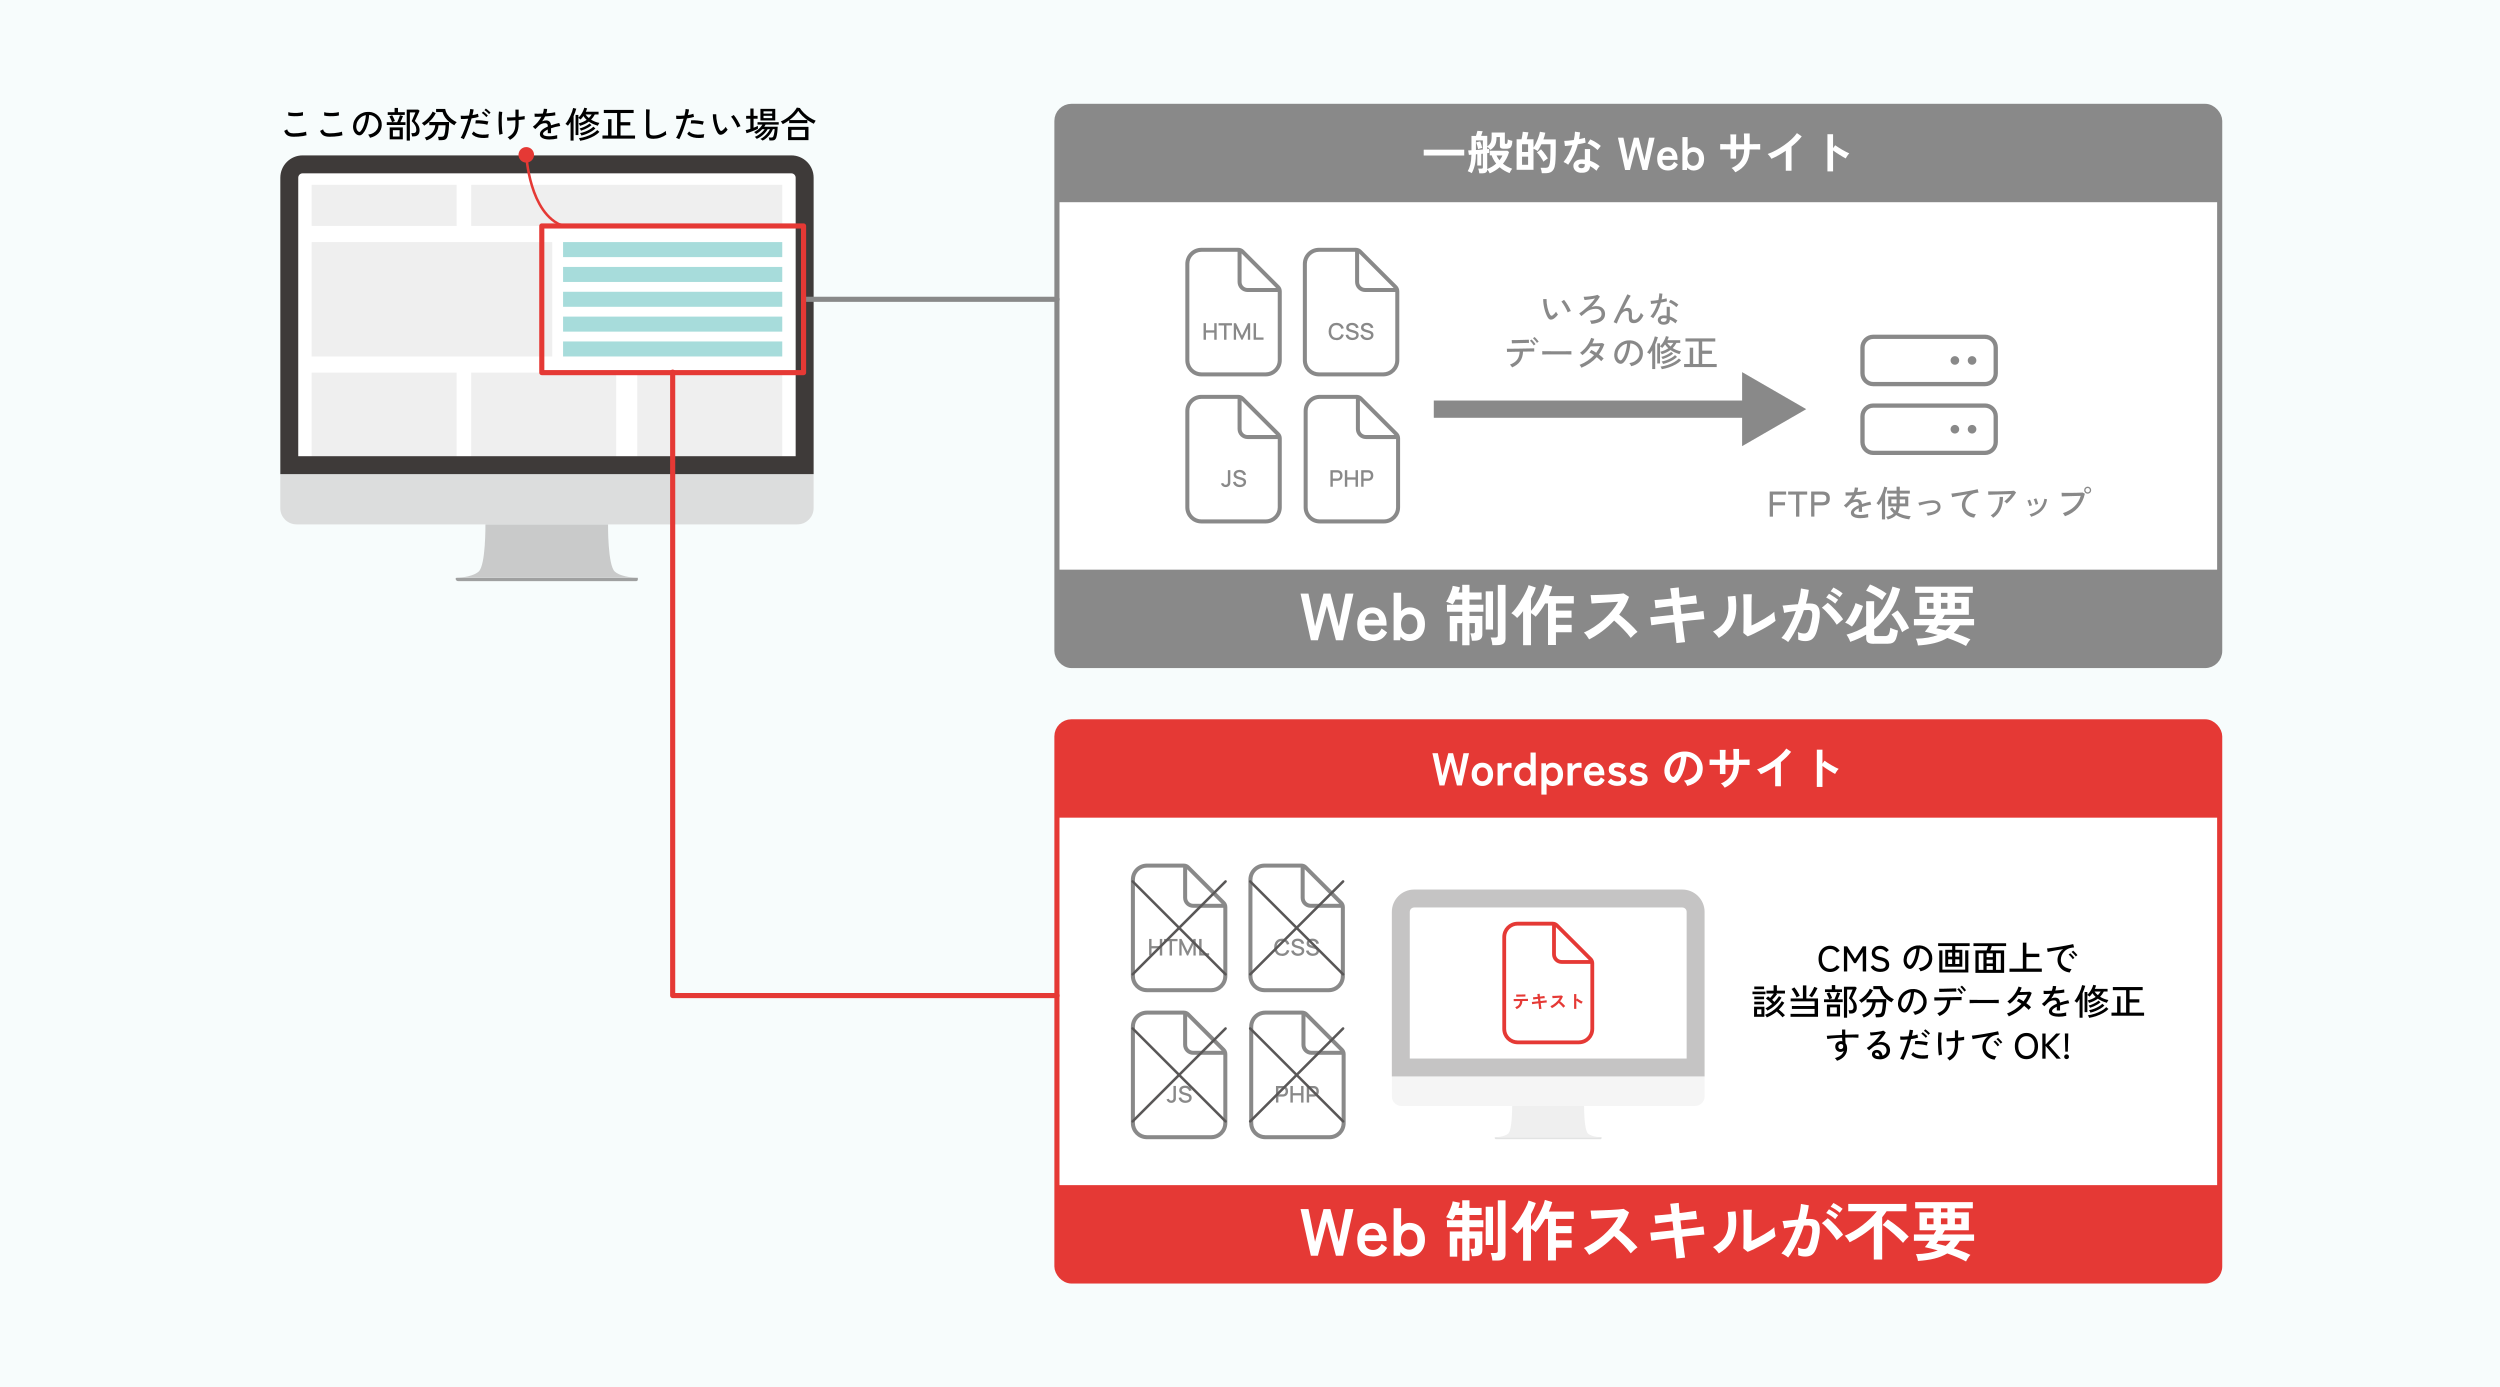 <?xml version="1.0" encoding="UTF-8"?>
<svg id="_レイヤー_2" data-name="レイヤー 2" xmlns="http://www.w3.org/2000/svg" viewBox="0 0 974.88 541">
  <defs>
    <style>
      .cls-1, .cls-2 {
        stroke: #898989;
      }

      .cls-1, .cls-2, .cls-3, .cls-4, .cls-5, .cls-6 {
        fill: none;
      }

      .cls-1, .cls-2, .cls-3, .cls-5 {
        stroke-width: 2px;
      }

      .cls-1, .cls-3, .cls-4 {
        stroke-miterlimit: 10;
      }

      .cls-7 {
        fill: #3e3a39;
      }

      .cls-7, .cls-8, .cls-9, .cls-10, .cls-11, .cls-12, .cls-13, .cls-14, .cls-15, .cls-16, .cls-17 {
        stroke-width: 0px;
      }

      .cls-8 {
        fill: #898989;
      }

      .cls-2, .cls-5, .cls-6 {
        stroke-linecap: round;
        stroke-linejoin: round;
      }

      .cls-3, .cls-4, .cls-5 {
        stroke: #e53935;
      }

      .cls-10 {
        fill: #c9caca;
      }

      .cls-11 {
        fill: #fff;
      }

      .cls-12 {
        fill: #dcdddd;
      }

      .cls-18 {
        opacity: .3;
      }

      .cls-13 {
        fill: #f7fcfc;
      }

      .cls-14 {
        fill: #e53935;
      }

      .cls-15 {
        fill: #9fa0a0;
      }

      .cls-6 {
        stroke: #595757;
      }

      .cls-16 {
        fill: #a7dcdb;
      }

      .cls-17 {
        fill: #efefef;
      }
    </style>
  </defs>
  <g id="_レイヤー_1-2" data-name="レイヤー 1">
    <g>
      <rect class="cls-13" width="974.88" height="541"/>
      <g>
        <path class="cls-11" d="m317.27,184.9H109.3v-115.59c0-4.81,3.9-8.71,8.71-8.71h190.54c4.81,0,8.71,3.9,8.71,8.71v115.59Z"/>
        <path class="cls-12" d="m310.95,204.48H115.62c-3.49,0-6.32-2.83-6.32-6.32v-13.27h207.97v13.27c0,3.49-2.83,6.32-6.32,6.32Z"/>
        <path class="cls-15" d="m178,225.32h70.73v.65c0,.36-.29.65-.65.65h-69.44c-.54,0-.97-.44-.97-.97h0c0-.18.15-.32.32-.32Z"/>
        <path class="cls-10" d="m177.67,225.32s6.12,0,8.95-2.4,2.67-18.44,2.67-18.44h47.82s-.16,16.04,2.67,18.44,8.95,2.4,8.95,2.4h-71.06Z"/>
        <rect class="cls-17" x="121.53" y="72.08" width="56.54" height="16.03"/>
        <rect class="cls-17" x="183.75" y="72.08" width="121.3" height="16.03"/>
        <rect class="cls-17" x="121.53" y="94.4" width="93.81" height="44.62"/>
        <rect class="cls-16" x="219.57" y="104.09" width="85.47" height="5.86"/>
        <rect class="cls-16" x="219.57" y="113.78" width="85.47" height="5.86"/>
        <rect class="cls-16" x="219.57" y="123.46" width="85.47" height="5.86"/>
        <rect class="cls-16" x="219.57" y="94.4" width="85.47" height="5.86"/>
        <rect class="cls-16" x="219.57" y="133.15" width="85.47" height="5.86"/>
        <rect class="cls-17" x="121.53" y="145.3" width="56.54" height="35.35"/>
        <rect class="cls-17" x="183.75" y="145.3" width="56.54" height="35.35"/>
        <rect class="cls-17" x="248.5" y="145.3" width="56.54" height="35.35"/>
        <path class="cls-7" d="m308.56,67.59c.95,0,1.71.77,1.71,1.71v108.59H116.3v-108.59c0-.95.77-1.71,1.71-1.71h190.54m0-7H118.02c-4.81,0-8.71,3.9-8.71,8.71v115.59h207.97v-115.59c0-4.81-3.9-8.71-8.71-8.71h0Z"/>
        <g>
          <path class="cls-9" d="m114.43,53.32c-.92,0-1.67-.16-2.26-.48-.59-.32-1.04-.92-1.34-1.8l1.16-.6c.13.5.39.89.78,1.16.39.27.94.4,1.65.4.61,0,1.23-.03,1.85-.08.63-.06,1.22-.13,1.76-.24.54-.1.99-.21,1.34-.34,0,.09,0,.24.03.43s.04.39.07.57c.03.19.06.32.08.41-.37.12-.84.22-1.4.31-.56.08-1.16.15-1.81.2s-1.29.07-1.93.07Zm-2.02-8.25v-1.32c.24.08.56.15.94.2.38.05.8.08,1.25.09.45.01.89,0,1.34-.01s.86-.06,1.24-.12c.38-.06.7-.12.95-.2l.03,1.32c-.23.08-.54.14-.92.18s-.8.08-1.25.1c-.45.02-.9.03-1.34.02-.45,0-.87-.04-1.26-.08-.39-.05-.71-.11-.97-.18Z"/>
          <path class="cls-9" d="m128.43,53.32c-.92,0-1.67-.16-2.26-.48-.59-.32-1.04-.92-1.34-1.8l1.16-.6c.13.5.39.89.78,1.16.39.27.94.4,1.65.4.61,0,1.23-.03,1.85-.08.63-.06,1.22-.13,1.76-.24.54-.1.99-.21,1.34-.34,0,.09,0,.24.03.43s.04.39.07.57c.03.19.06.32.08.41-.37.12-.84.22-1.4.31-.56.08-1.16.15-1.81.2s-1.29.07-1.93.07Zm-2.02-8.25v-1.32c.24.08.56.15.94.2.38.05.8.08,1.25.09.45.01.89,0,1.34-.01s.86-.06,1.24-.12c.38-.06.7-.12.95-.2l.03,1.32c-.23.08-.54.14-.92.18s-.8.08-1.25.1c-.45.02-.9.03-1.34.02-.45,0-.87-.04-1.26-.08-.39-.05-.71-.11-.97-.18Z"/>
          <path class="cls-9" d="m144.29,53.74c-.05-.17-.15-.38-.3-.64s-.31-.45-.46-.58c.84-.13,1.55-.37,2.14-.73.59-.36,1.04-.79,1.36-1.3.32-.51.5-1.07.53-1.67.03-.56-.05-1.08-.23-1.55-.18-.47-.44-.88-.78-1.24-.34-.36-.73-.64-1.17-.85s-.92-.33-1.42-.36c-.07.91-.2,1.82-.41,2.74-.21.92-.48,1.78-.83,2.58-.35.79-.77,1.46-1.25,1.99-.33.35-.66.56-.99.63-.33.07-.68.02-1.04-.13-.35-.15-.67-.39-.95-.73-.28-.34-.49-.75-.64-1.23s-.21-.99-.18-1.54c.05-.82.24-1.58.58-2.27.34-.69.8-1.29,1.38-1.79.58-.5,1.24-.88,1.99-1.13.75-.26,1.54-.36,2.39-.31.67.04,1.31.19,1.9.46s1.12.64,1.58,1.11c.46.47.81,1.01,1.06,1.64.25.63.35,1.32.31,2.07-.07,1.21-.5,2.24-1.3,3.08-.8.84-1.9,1.42-3.28,1.74Zm-4.48-2.39c.1.07.22.1.36.09s.27-.08.41-.22c.36-.38.69-.91.99-1.57.29-.66.54-1.4.73-2.23.2-.82.32-1.66.38-2.51-.71.13-1.34.4-1.89.81s-.99.91-1.32,1.51-.51,1.25-.55,1.96c-.03.51.05.96.22,1.34.18.38.4.65.66.8Z"/>
          <path class="cls-9" d="m150.82,48.74v-1.09h2.06c-.06-.2-.15-.44-.28-.73-.13-.29-.27-.59-.41-.88-.14-.29-.26-.51-.36-.67l1.09-.45c.11.18.24.41.39.7s.28.58.41.87.22.52.27.7l-1.08.46h1.97c.12-.25.25-.55.4-.9.14-.35.28-.69.41-1.02s.22-.6.27-.81l1.18.35c-.12.33-.28.71-.46,1.16-.19.45-.37.85-.56,1.22h2v1.09h-7.29Zm.38-3.92v-1.06h2.67v-1.67h1.32v1.67h2.66v1.06h-6.65Zm.76,9.51v-4.65h5.12v4.65h-5.12Zm1.25-1.08h2.62v-2.49h-2.62v2.49Zm5.39,1.58v-12.08h4.47l.55.46c-.05.12-.13.32-.26.59s-.27.59-.43.94c-.16.35-.32.69-.48,1.03-.16.34-.31.63-.43.89-.12.26-.21.43-.25.51.29.27.58.58.86.94.28.35.52.75.71,1.19.19.44.28.92.28,1.44,0,.78-.2,1.39-.59,1.81-.4.42-.96.64-1.69.64h-.66c-.02-.18-.06-.4-.11-.66-.06-.26-.12-.47-.18-.62h.74c.39,0,.69-.1.9-.29.21-.2.31-.51.31-.94,0-.63-.15-1.23-.46-1.79s-.76-1.11-1.36-1.66c.03-.07.09-.22.2-.45.1-.22.22-.49.35-.79.13-.3.26-.6.39-.9.13-.3.24-.56.34-.79.09-.23.15-.38.17-.46h-2.14v10.98h-1.22Z"/>
          <path class="cls-9" d="m165.41,49.02c-.05-.08-.13-.19-.24-.32-.11-.13-.23-.26-.35-.39-.12-.13-.23-.23-.34-.31.55-.29,1.1-.67,1.65-1.15.55-.48,1.05-1,1.51-1.58.46-.58.81-1.16,1.06-1.75l1.23.59c-.31.67-.71,1.31-1.19,1.92-.49.61-1.02,1.17-1.6,1.68-.58.51-1.16.95-1.74,1.31Zm.9,5.74c-.03-.08-.08-.2-.16-.34-.08-.14-.17-.28-.26-.43-.09-.15-.18-.25-.27-.33,1.28-.39,2.26-1.01,2.94-1.86.68-.85,1.07-1.84,1.16-2.97h-2.31v-1.26h7.71c0,.43-.01.9-.04,1.41-.02.51-.06,1.01-.11,1.52s-.11.98-.18,1.42c-.07.44-.15.82-.23,1.13-.18.62-.45,1.04-.82,1.27s-.88.34-1.52.34h-1.15c0-.19-.04-.42-.1-.69-.06-.27-.12-.48-.19-.63h1.27c.38,0,.66-.06.84-.17.18-.12.32-.35.42-.69.09-.28.17-.64.23-1.08.06-.44.11-.9.15-1.37.04-.47.06-.86.06-1.19h-2.73c-.07.89-.28,1.72-.64,2.49-.36.78-.88,1.46-1.55,2.04-.67.59-1.52,1.05-2.53,1.38Zm10.86-5.91c-.68-.36-1.34-.8-1.97-1.31-.63-.51-1.18-1.08-1.64-1.73s-.79-1.34-.99-2.1h-2.51v-1.22h3.56c.12.78.39,1.48.81,2.12.42.64.94,1.21,1.57,1.72.63.51,1.33.95,2.11,1.32-.09.08-.2.19-.33.34-.13.15-.24.31-.36.46-.11.15-.2.28-.25.39Z"/>
          <path class="cls-9" d="m180.89,54.3c-.15-.1-.35-.21-.61-.32-.26-.11-.47-.18-.65-.22.23-.36.48-.82.73-1.38.26-.55.52-1.17.78-1.84s.52-1.37.76-2.1c.25-.73.47-1.44.67-2.14-.55.06-1.08.09-1.58.11-.5.02-.92.02-1.25,0l-.1-1.3c.4.05.89.07,1.46.06.57,0,1.17-.05,1.8-.11.12-.5.22-.98.3-1.41s.13-.83.16-1.16l1.34.2c-.04.3-.1.64-.18,1.01-.08.37-.18.77-.28,1.19.43-.08.83-.15,1.2-.24.37-.08.68-.18.94-.28l.24,1.22c-.3.1-.69.21-1.18.31-.49.1-1,.19-1.55.27-.21.74-.43,1.49-.68,2.27-.25.78-.51,1.53-.78,2.27-.27.74-.54,1.42-.8,2.04s-.51,1.15-.76,1.58Zm9.53-.63c-1.01.16-1.94.2-2.8.12-.86-.08-1.6-.26-2.23-.54-.62-.28-1.09-.64-1.4-1.08l.73-.92c.3.36.73.66,1.3.88.57.22,1.25.35,2.03.38.78.04,1.64-.03,2.58-.2-.07.18-.12.4-.16.68-.04.28-.06.5-.05.68Zm-.39-5.01c-.42-.14-.91-.25-1.48-.34-.56-.08-1.13-.14-1.69-.17-.56-.03-1.06-.02-1.49.01l.15-1.27c.33-.02.71-.02,1.14,0s.88.05,1.35.1.91.1,1.34.17c.42.07.79.14,1.1.21l-.42,1.29Zm-.38-3c-.14-.18-.31-.37-.53-.57-.21-.21-.42-.4-.64-.59-.22-.19-.42-.34-.6-.45l.55-.57c.16.1.35.25.59.46s.46.4.69.61c.23.21.4.38.52.53l-.59.59Zm1.06-1.15c-.14-.18-.32-.37-.53-.57s-.43-.39-.66-.57c-.22-.18-.43-.33-.62-.44l.56-.59c.16.1.36.25.59.45.24.2.47.4.7.6.23.21.41.38.54.52l-.59.6Z"/>
          <path class="cls-9" d="m194.72,52.54c-.07-.38-.12-.88-.17-1.48-.05-.61-.08-1.27-.11-1.98-.03-.71-.04-1.43-.04-2.14s.01-1.38.04-1.98.06-1.1.12-1.47l1.3.18c-.07.36-.12.82-.15,1.39-.04.57-.06,1.2-.06,1.88,0,.68,0,1.36.04,2.03.03.67.07,1.29.12,1.85.05.57.12,1.01.2,1.35l-1.27.37Zm4.14,1.99c-.12-.18-.26-.36-.41-.55s-.32-.34-.51-.46c1.02-.48,1.78-1.12,2.29-1.95s.76-1.94.76-3.35v-1.33c-.65.05-1.27.09-1.85.13-.58.04-1.02.06-1.31.07l-.17-1.3c.35.02.82.02,1.43,0,.61-.02,1.24-.05,1.9-.1v-2.94h1.26v2.83c.49-.05.95-.1,1.36-.16.41-.06.74-.12.99-.19v1.3c-.23.04-.56.08-.98.13s-.88.09-1.37.14v1.43c0,1.54-.27,2.82-.81,3.83-.54,1.01-1.4,1.84-2.58,2.47Z"/>
          <path class="cls-9" d="m214.31,54.41c-.72,0-1.36-.07-1.93-.22s-1.02-.37-1.35-.68c-.33-.31-.5-.71-.5-1.22,0-.42.13-.81.41-1.16.27-.35.64-.67,1.11-.97.47-.3,1-.57,1.57-.81v-.15c0-.42-.09-.71-.26-.88-.17-.17-.39-.26-.67-.28-.48-.03-.95.05-1.43.22s-.91.47-1.3.88c-.17.18-.37.38-.6.62-.23.23-.44.43-.63.59l-.94-.94c.66-.47,1.29-1.04,1.87-1.74.58-.69,1.07-1.41,1.46-2.17-.57.03-1.09.05-1.56.06-.47,0-.82,0-1.06,0l-.06-1.25c.3.03.74.04,1.32.04s1.22-.02,1.9-.06c.12-.33.22-.65.29-.97.07-.32.11-.62.12-.91l1.29.08c-.03.57-.14,1.14-.34,1.71.72-.05,1.39-.11,2.02-.18.63-.08,1.11-.15,1.44-.24l.08,1.2c-.26.06-.6.11-1.03.16-.42.05-.89.1-1.4.14-.51.04-1.03.08-1.56.12-.14.32-.31.64-.52.97-.21.33-.42.65-.63.94.22-.12.47-.21.75-.27.28-.06.53-.09.78-.09.55,0,.99.15,1.32.46.33.31.52.79.59,1.46.55-.2,1.11-.37,1.67-.53.56-.15,1.08-.29,1.56-.4l.38,1.19c-.64.09-1.27.22-1.88.37-.61.15-1.18.32-1.71.51v1.92h-1.27v-1.44c-.55.26-1,.53-1.34.82-.34.28-.51.56-.51.83,0,.36.21.61.64.77s1.03.24,1.81.24c.3,0,.63-.02.99-.06.36-.04.73-.1,1.1-.17s.7-.15,1-.23c-.02.08-.03.21-.03.37s0,.33.01.5.02.3.03.41v.06c-.47.12-.97.21-1.51.27-.54.06-1.05.09-1.51.09Z"/>
          <path class="cls-9" d="m222.49,54.85v-7.31c-.32.54-.66,1.04-1.02,1.48-.3-.28-.62-.51-.98-.7.35-.39.69-.86,1.02-1.4.32-.54.62-1.1.89-1.69.27-.58.5-1.15.69-1.7.19-.55.33-1.03.41-1.43l1.22.29c-.25.92-.6,1.88-1.05,2.88v9.56h-1.18Zm1.96-2.2v-7.84h1.08v1.11c.35-.32.67-.7.99-1.16.31-.46.59-.93.82-1.42.23-.49.4-.94.5-1.34l1.11.25c-.07.21-.14.42-.22.64-.08.22-.18.45-.29.69h4.97v1.05h-1.46c-.4.77-.89,1.45-1.47,2.03,1.03.63,2.11,1.06,3.25,1.27-.05.08-.11.18-.2.32-.08.13-.16.28-.24.42-.08.14-.13.26-.15.36-.63-.18-1.24-.4-1.84-.66-.6-.26-1.16-.58-1.69-.95-.47.36-.98.67-1.55.93-.57.27-1.19.5-1.86.71-.06-.12-.14-.29-.26-.5s-.21-.36-.29-.45c1.25-.34,2.29-.79,3.12-1.37-.23-.21-.46-.45-.67-.69-.21-.25-.42-.51-.6-.79-.17.24-.34.48-.52.71s-.38.44-.58.64c-.08-.08-.22-.19-.41-.32-.19-.13-.34-.22-.45-.28v6.66h-1.08Zm1.78,2.25c-.02-.08-.06-.19-.12-.33s-.12-.27-.19-.4-.13-.23-.18-.29c.91-.12,1.83-.33,2.74-.63s1.76-.66,2.53-1.1,1.4-.91,1.9-1.43l.84.71c-.54.59-1.22,1.11-2.04,1.58-.82.46-1.7.85-2.65,1.18s-1.89.56-2.83.72Zm.34-3.92c-.04-.1-.12-.25-.24-.46-.12-.2-.22-.35-.29-.44.43-.1.89-.25,1.38-.46.49-.2.96-.43,1.4-.69.44-.26.81-.52,1.08-.78l.76.66c-.33.3-.72.58-1.17.85-.45.27-.93.52-1.44.74-.5.22-1,.41-1.48.56Zm.14,1.86c-.04-.12-.11-.29-.23-.5-.12-.21-.21-.37-.29-.46.62-.1,1.27-.28,1.93-.53.66-.25,1.28-.55,1.86-.89.58-.34,1.05-.69,1.4-1.06l.8.69c-.4.41-.9.8-1.51,1.16-.6.36-1.25.68-1.93.96-.69.28-1.37.49-2.04.64Zm2.9-6.8c.44-.44.81-.91,1.11-1.41h-2.39c.17.26.36.51.58.74s.46.46.71.67Z"/>
          <path class="cls-9" d="m234.93,54.05v-1.21h2.2v-6.36h1.33v6.36h2.17v-8.76h-5.17v-1.22h11.63v1.22h-5.11v3.56h3.81v1.26h-3.81v3.95h5.66v1.21h-12.71Z"/>
          <path class="cls-9" d="m254.87,54.13c-.69,0-1.25-.07-1.69-.2s-.75-.37-.95-.71-.3-.79-.3-1.37v-9.23l1.41.1c0,.15-.02.41-.04.78-.02.37-.03.79-.04,1.23,0,.35-.02.73-.02,1.14,0,.42,0,.86,0,1.32v4.42c0,.46.13.77.39.95.26.18.7.27,1.32.27.59,0,1.17-.08,1.74-.24.57-.16,1.11-.38,1.61-.65s.94-.57,1.32-.9c0,.12.03.28.05.48s.05.39.08.57.06.31.08.38c-.67.49-1.44.88-2.31,1.19-.87.31-1.75.46-2.63.46Z"/>
          <path class="cls-9" d="m264.89,54.3c-.15-.1-.35-.21-.61-.32-.26-.11-.47-.18-.65-.22.23-.36.48-.82.73-1.38.26-.55.52-1.17.78-1.84s.52-1.37.76-2.1c.25-.73.47-1.44.67-2.14-.55.06-1.08.09-1.58.11-.5.02-.92.02-1.25,0l-.1-1.3c.4.05.89.07,1.46.06.57,0,1.17-.05,1.8-.11.12-.5.22-.98.3-1.41s.13-.83.16-1.16l1.34.2c-.04.3-.1.64-.18,1.01-.08.37-.18.77-.28,1.19.43-.08.83-.15,1.2-.24.37-.08.68-.18.94-.28l.24,1.22c-.3.1-.69.21-1.18.31-.49.1-1,.19-1.55.27-.21.74-.43,1.49-.68,2.27-.25.78-.51,1.53-.78,2.27-.27.74-.54,1.42-.8,2.04s-.51,1.15-.76,1.58Zm9.53-.63c-1.01.16-1.94.2-2.8.12-.86-.08-1.6-.26-2.23-.54-.62-.28-1.09-.64-1.4-1.08l.73-.92c.3.36.73.66,1.3.88.57.22,1.25.35,2.03.38.78.04,1.64-.03,2.58-.2-.07.18-.12.4-.16.68-.04.28-.06.5-.05.68Zm-.39-5.01c-.42-.14-.91-.25-1.48-.34-.56-.08-1.13-.14-1.69-.17-.56-.03-1.06-.02-1.49.01l.15-1.27c.33-.02.71-.02,1.14,0s.88.05,1.35.1.91.1,1.34.17c.42.07.79.14,1.1.21l-.42,1.29Z"/>
          <path class="cls-9" d="m282.01,52.26c-.4.23-.79.33-1.18.29-.38-.04-.73-.31-1.05-.8-.27-.45-.52-.96-.74-1.55-.22-.58-.42-1.2-.58-1.86-.16-.66-.29-1.31-.37-1.96s-.12-1.26-.11-1.83h1.32c-.02.49,0,1,.06,1.55.06.55.15,1.1.27,1.65s.28,1.07.45,1.57c.17.49.37.92.58,1.29.16.26.32.41.49.43.17.03.34-.02.5-.14.23-.16.48-.38.74-.65.26-.28.46-.54.61-.78.06.17.17.36.33.57.15.21.29.38.41.5-.21.32-.47.64-.79.96-.32.32-.63.57-.93.75Zm5.52-2.52c-.08-.25-.22-.57-.41-.97s-.4-.8-.64-1.22-.49-.81-.73-1.18c-.25-.37-.47-.66-.67-.88l1.04-.66c.21.24.46.56.72.94.27.38.53.79.79,1.23.26.43.49.85.69,1.24.2.39.35.72.44.99-.21.04-.44.11-.67.2s-.42.2-.56.3Z"/>
          <path class="cls-9" d="m291.11,51.96l-.34-1.23c.24-.05.52-.11.84-.2.32-.09.65-.19.99-.3v-3.93h-1.64v-1.13h1.64v-2.86h1.26v2.86h1.57v1.13h-1.57v3.51c.34-.13.65-.26.94-.38.29-.12.54-.24.75-.35v1.16c-.23.12-.54.26-.92.43-.38.16-.79.33-1.23.5s-.85.32-1.26.46c-.41.14-.75.25-1.04.34Zm6.3,2.88s-.12-.12-.24-.21c-.12-.09-.25-.19-.37-.28s-.22-.15-.29-.17c.53-.23,1.04-.56,1.53-.99.49-.42.93-.89,1.32-1.39.39-.5.68-.97.89-1.42h-.88c-.3.51-.67,1.01-1.11,1.5-.44.49-.94.93-1.48,1.32-.54.4-1.11.72-1.69.96-.04-.06-.1-.15-.2-.26-.1-.11-.2-.21-.31-.32-.11-.1-.19-.17-.26-.2.48-.18.96-.43,1.46-.75.49-.32.96-.68,1.39-1.08.43-.4.77-.79,1.02-1.18h-.94c-.35.38-.73.74-1.14,1.06-.42.33-.84.6-1.27.81-.04-.06-.11-.14-.21-.24s-.21-.2-.31-.3-.2-.17-.27-.2c.41-.19.83-.44,1.25-.75s.81-.66,1.16-1.04c.35-.38.63-.75.84-1.11h-1.9v-.95h8.26v.95h-5.14c-.06.14-.14.28-.22.41-.08.14-.18.27-.28.41h5.24c0,.25-.03.57-.05.94s-.06.77-.1,1.18c-.05.41-.1.8-.17,1.17-.07.37-.15.67-.23.92-.15.43-.35.73-.61.9-.26.17-.61.25-1.07.25h-.99c0-.19-.04-.39-.1-.61-.06-.22-.12-.4-.2-.54h1.02c.22,0,.4-.04.53-.12.13-.08.24-.23.32-.46.06-.14.11-.33.16-.57s.1-.49.15-.76.08-.53.11-.78c.03-.25.05-.45.06-.59h-.69c-.23.58-.55,1.16-.96,1.74-.41.58-.87,1.11-1.38,1.59-.51.48-1.05.85-1.62,1.12Zm-.88-7.87v-4.51h5.78v4.51h-5.78Zm1.2-2.66h3.39v-.9h-3.39v.9Zm0,1.75h3.39v-.91h-3.39v.91Z"/>
          <path class="cls-9" d="m305.24,48.42c-.08-.16-.19-.35-.35-.57s-.3-.38-.42-.48c.62-.25,1.23-.57,1.85-.97.62-.39,1.21-.83,1.77-1.32.56-.48,1.08-.99,1.53-1.53.46-.53.83-1.06,1.11-1.6l1.18.17c.4.65.93,1.3,1.57,1.94.65.64,1.37,1.22,2.16,1.74.79.52,1.6.95,2.44,1.27-.06.08-.13.19-.23.34s-.19.31-.29.47-.17.29-.22.39c-.77-.37-1.54-.81-2.3-1.32-.76-.52-1.46-1.09-2.11-1.72-.64-.63-1.19-1.29-1.64-1.97-.38.62-.88,1.23-1.49,1.85-.61.62-1.27,1.19-1.98,1.71h7v1.18h-7.07v-1.12c-.41.31-.83.59-1.25.85-.42.26-.84.48-1.25.68Zm2.07,6.22v-5.17h7.95v5.17h-7.95Zm1.32-1.16h5.31v-2.84h-5.31v2.84Z"/>
        </g>
        <circle class="cls-14" cx="205.22" cy="60.38" r="3.03"/>
        <path class="cls-4" d="m205.22,60.38s1.16,23.04,14.35,27.73"/>
        <rect class="cls-11" x="412.15" y="41.48" width="453.42" height="218.04" rx="5.67" ry="5.67"/>
        <path class="cls-8" d="m417.82,41.48h442.09c3.13,0,5.67,2.54,5.67,5.67v31.71h-453.42v-31.71c0-3.13,2.54-5.67,5.67-5.67Z"/>
        <g>
          <path class="cls-11" d="m555.18,60.64v-2.27h15.8v2.27h-15.8Z"/>
          <path class="cls-11" d="m580.94,67.64c-.11-.26-.25-.53-.43-.81-.18-.28-.36-.52-.54-.72-.01.98-.64,1.48-1.87,1.48h-1.24c-.01-.16-.04-.35-.09-.59-.05-.24-.1-.47-.16-.7-.06-.23-.12-.41-.18-.54h1.22c.23,0,.38-.04.47-.11.08-.07.13-.2.13-.4v-5.31l-.63.07v4.55h-1.55v-4.43l-.54.05c-.01,1.22-.09,2.27-.23,3.14-.14.87-.32,1.64-.55,2.29-.23.66-.5,1.3-.81,1.91-.23-.14-.49-.29-.78-.42s-.57-.25-.82-.33c.43-.71.77-1.58,1.02-2.61.25-1.03.39-2.31.42-3.83l-.99.07-.27-1.75c.3,0,.73-.02,1.28-.05v-5.6h1.76c.11-.31.21-.65.31-1.03.1-.37.18-.68.24-.94l2.05.13c-.06.23-.15.52-.26.86-.11.35-.22.67-.33.97h2.39v4.07c.42-.29.75-.59,1-.91.25-.32.43-.7.54-1.16.11-.46.17-1.04.17-1.75v-1.55h5.15v4.1c0,.22.13.32.4.32.31,0,.51-.14.59-.41s.13-.71.14-1.32c.22.1.5.2.86.3.36.1.67.18.94.24-.04.85-.14,1.5-.31,1.94-.17.44-.41.75-.73.91-.32.16-.74.24-1.25.24h-1.03c-.53,0-.92-.08-1.17-.23-.25-.16-.38-.44-.38-.85v-3.47h-1.31c0,.85-.07,1.57-.22,2.17s-.38,1.11-.72,1.54-.8.85-1.39,1.26c-.19-.2-.4-.42-.63-.64-.23-.22-.45-.41-.67-.57v.92c.17-.02.31-.04.44-.05.13-.01.23-.02.32-.04v1.57c-.19.04-.44.07-.76.11v6.17c.64-.24,1.25-.54,1.85-.9.59-.36,1.14-.76,1.65-1.21-.37-.46-.71-.95-1.01-1.49-.3-.53-.55-1.11-.76-1.72h-.74v-1.8h6.88l.65.54c-.49,1.69-1.28,3.2-2.38,4.52.53.42,1.09.79,1.7,1.12.61.32,1.24.6,1.9.83-.22.26-.42.56-.6.88-.19.32-.33.6-.42.83-.66-.24-1.32-.55-1.98-.94-.66-.38-1.29-.83-1.89-1.35-1.14,1.01-2.43,1.8-3.87,2.39Zm-5.4-9.14c.44-.02.9-.05,1.36-.09.46-.04.91-.07,1.34-.11v-3.56h-2.7v3.76Zm.86-.36c-.07-.36-.18-.79-.32-1.31-.14-.51-.29-.94-.45-1.3l1.58-.41c.16.37.31.79.45,1.26.14.47.26.91.34,1.31-.13.02-.31.06-.52.12-.22.05-.42.11-.62.17-.2.06-.35.11-.46.16Zm8.32,4.37c.24-.31.46-.62.66-.94.2-.31.36-.63.48-.96h-2.29c.31.7.7,1.33,1.15,1.89Z"/>
          <path class="cls-11" d="m601.24,67.57c-.02-.31-.08-.68-.18-1.11-.1-.43-.2-.77-.31-1.02h1.98c.48,0,.84-.13,1.08-.4.24-.26.43-.77.56-1.51.06-.34.11-.75.14-1.25s.06-1.12.08-1.87.03-1.67.03-2.76v-1.39h-3.55c-.23.48-.47.95-.71,1.39-.25.45-.5.86-.77,1.21-.2-.13-.46-.28-.77-.46-.31-.17-.59-.31-.83-.4v8.23h-6.59v-11.92h1.91c.07-.3.14-.63.21-1,.07-.37.13-.72.18-1.07s.09-.63.1-.85l2.21.22c-.07.4-.17.85-.3,1.36s-.25.96-.37,1.34h2.65v3.26c.36-.54.71-1.17,1.05-1.9.34-.73.64-1.47.9-2.23.26-.76.44-1.45.55-2.06l2.11.38c-.08.41-.19.83-.31,1.26s-.27.88-.44,1.33h4.82v3.29c0,1.04,0,1.94-.03,2.68s-.04,1.39-.07,1.93c-.03.55-.07,1.06-.12,1.54-.1.94-.3,1.68-.62,2.23-.32.55-.73.95-1.25,1.18s-1.12.35-1.82.35h-1.53Zm-7.72-8.3h2.36v-3.02h-2.36v3.02Zm0,5h2.36v-3.17h-2.36v3.17Zm8.37-1.21c-.12-.25-.28-.54-.49-.87-.2-.33-.43-.67-.67-1.03-.24-.35-.48-.68-.73-.98-.25-.3-.46-.54-.66-.72l1.58-1.24c.26.26.57.61.91,1.04.34.43.68.87,1,1.32.32.45.58.85.77,1.2-.14.08-.33.21-.56.36-.23.16-.45.32-.67.49-.22.17-.38.31-.5.43Z"/>
          <path class="cls-11" d="m611.52,64.24c-.19-.17-.47-.36-.83-.58-.36-.22-.69-.38-.99-.49.74-.85,1.41-1.85,2-3,.59-1.15,1.07-2.34,1.46-3.57-.6.08-1.16.16-1.67.22-.52.06-.93.1-1.24.12l-.27-2c.42,0,.96-.03,1.63-.09.67-.06,1.36-.14,2.1-.25.13-.56.23-1.12.31-1.67.07-.55.12-1.08.14-1.59l2,.29c-.1.9-.22,1.78-.38,2.63.42-.08.82-.17,1.21-.26.39-.09.74-.18,1.05-.26l.27,1.89c-.37.11-.82.22-1.34.32-.52.11-1.08.21-1.67.31-.41,1.51-.94,2.94-1.58,4.28-.65,1.34-1.38,2.57-2.2,3.69Zm4.97,3.15c-.92-.05-1.65-.34-2.18-.86-.53-.53-.79-1.17-.77-1.93.01-.71.32-1.3.93-1.78s1.46-.7,2.55-.67c.17.01.34.02.5.03.17,0,.33.02.49.04v-4.09h2.05v4.57c.68.23,1.33.52,1.95.88.62.36,1.21.77,1.79,1.22-.22.19-.45.47-.69.83-.25.36-.43.68-.55.95-.38-.35-.79-.68-1.21-.98-.42-.31-.86-.57-1.31-.8-.12,1.82-1.3,2.68-3.55,2.57Zm.16-1.8c.46,0,.79-.11,1.02-.32.22-.21.33-.58.33-1.11v-.13c-.37-.08-.76-.14-1.15-.16-.41-.01-.74.05-.98.2-.25.14-.38.35-.39.61-.01.26.08.48.29.65.2.17.5.25.88.25Zm6.3-7.09c-.19-.21-.45-.43-.77-.68-.32-.25-.67-.5-1.04-.76s-.74-.48-1.11-.68c-.37-.2-.69-.35-.96-.45l1.06-1.58c.29.12.62.28,1.01.48.38.2.77.42,1.17.67s.76.49,1.1.73c.34.24.61.46.83.67l-1.28,1.62Z"/>
          <path class="cls-11" d="m633.71,66.29l-2.79-12.6h2.14l1.78,8.84,2.29-8.84h1.85l2.29,8.84,1.78-8.84h2.16l-2.81,12.6h-1.91l-2.45-9.31-2.43,9.31h-1.91Z"/>
          <path class="cls-11" d="m650.45,66.49c-1.26,0-2.28-.38-3.06-1.14s-1.17-1.89-1.17-3.39c0-.94.17-1.74.52-2.42.35-.68.83-1.2,1.46-1.57.62-.37,1.34-.55,2.14-.55s1.49.2,2.05.58c.56.39,1,.92,1.3,1.59.3.67.45,1.43.45,2.27v.47h-5.92c.05.86.28,1.48.68,1.84.41.37.94.55,1.58.55.56,0,1.03-.14,1.39-.41.36-.27.67-.67.94-1.21l1.49,1.04c-.44.83-.99,1.42-1.63,1.79-.64.37-1.38.55-2.22.55Zm-2.14-5.72h3.83c-.1-.56-.3-1-.62-1.3-.32-.31-.72-.46-1.22-.46-.53,0-.96.14-1.3.43-.34.29-.57.73-.69,1.33Z"/>
          <path class="cls-11" d="m660.34,66.49c-.49,0-.94-.11-1.35-.32-.41-.21-.76-.5-1.06-.87l-.11.99h-1.76v-12.83h2.03v4.95c.29-.31.62-.56,1.01-.73.38-.17.8-.26,1.24-.26.8,0,1.52.18,2.15.54.63.36,1.12.88,1.48,1.56s.54,1.49.54,2.44-.18,1.76-.54,2.44-.85,1.2-1.48,1.56c-.63.36-1.35.54-2.15.54Zm-.07-1.84c.64,0,1.16-.23,1.58-.7.42-.47.63-1.13.63-2s-.21-1.53-.63-2c-.42-.47-.95-.7-1.58-.7s-1.16.23-1.58.7c-.42.47-.63,1.13-.63,2s.21,1.53.63,2c.42.47.95.7,1.58.7Z"/>
          <path class="cls-11" d="m676.7,67.18c-.16-.25-.37-.55-.65-.88-.28-.34-.55-.6-.83-.79,1.64-.68,2.86-1.61,3.66-2.76.8-1.16,1.21-2.65,1.25-4.49h-3.15v3.58h-2.16v-3.56c-.59,0-1.16,0-1.7,0-.55,0-1.03.01-1.44.02s-.71.01-.89.03v-2.16c.13,0,.4,0,.8.02.4.01.89.02,1.46.03.57,0,1.16.01,1.77.03,0-.55,0-1.09,0-1.6,0-.52-.02-.97-.03-1.38-.01-.4-.03-.69-.05-.87h2.32c-.01.18-.02.47-.04.88-.01.41-.02.87-.03,1.39,0,.52,0,1.05,0,1.59h3.15c0-.42,0-.9-.02-1.44-.01-.54-.02-1.07-.04-1.58-.01-.51-.02-.92-.04-1.21h2.25v4.21c.59-.01,1.15-.02,1.7-.03s1.03-.01,1.46-.02c.43,0,.74-.01.95-.03v2.16c-.19-.01-.5-.02-.93-.03-.43,0-.92-.01-1.47-.02-.55,0-1.12,0-1.71,0-.04,2.21-.52,4.02-1.46,5.45-.94,1.42-2.32,2.58-4.14,3.46Z"/>
          <path class="cls-11" d="m696.37,66.58v-7.79c-.91.62-1.84,1.2-2.8,1.74s-1.89,1-2.8,1.4c-.1-.18-.23-.39-.4-.63s-.34-.47-.53-.7c-.19-.23-.37-.41-.55-.54,1.04-.37,2.12-.86,3.24-1.46,1.12-.6,2.19-1.27,3.23-2s1.99-1.5,2.85-2.3c.86-.8,1.57-1.6,2.11-2.39l1.87,1.28c-.52.68-1.11,1.36-1.79,2.02-.68.67-1.41,1.31-2.19,1.93v9.45h-2.25Z"/>
          <path class="cls-11" d="m712.61,66.85v-14.51h2.2v5.45l.81-1.15c.29.2.67.46,1.14.76.47.31.98.62,1.52.94s1.06.61,1.57.87c.5.26.93.46,1.28.59-.14.13-.31.32-.5.57s-.36.5-.51.76c-.16.26-.28.48-.38.66-.29-.16-.65-.36-1.07-.6-.43-.25-.88-.52-1.35-.82-.47-.3-.93-.6-1.37-.89-.44-.29-.82-.56-1.14-.8v8.17h-2.2Z"/>
        </g>
        <path class="cls-8" d="m417.82,222.14h442.09c3.13,0,5.67,2.54,5.67,5.67v31.71h-453.42v-31.71c0-3.13,2.54-5.67,5.67-5.67Z" transform="translate(1277.72 481.67) rotate(180)"/>
        <g>
          <path class="cls-11" d="m511.18,249.68l-4.03-18.2h3.09l2.57,12.77,3.3-12.77h2.68l3.3,12.77,2.57-12.77h3.12l-4.06,18.2h-2.76l-3.54-13.44-3.51,13.44h-2.76Z"/>
          <path class="cls-11" d="m535.36,249.97c-1.82,0-3.29-.55-4.42-1.65-1.13-1.1-1.69-2.73-1.69-4.9,0-1.35.25-2.52.75-3.5.5-.98,1.2-1.73,2.11-2.26s1.93-.79,3.09-.79,2.15.28,2.96.84c.81.56,1.44,1.33,1.87,2.3.43.97.65,2.06.65,3.28v.68h-8.55c.07,1.25.4,2.14.99,2.67.59.53,1.35.79,2.29.79.81,0,1.48-.2,2-.58.52-.39.97-.97,1.35-1.75l2.16,1.51c-.64,1.2-1.43,2.06-2.35,2.59-.93.53-2,.79-3.21.79Zm-3.09-8.27h5.54c-.14-.81-.44-1.44-.9-1.89-.46-.44-1.04-.66-1.75-.66-.76,0-1.39.21-1.88.62-.49.42-.83,1.06-1,1.92Z"/>
          <path class="cls-11" d="m549.63,249.97c-.71,0-1.36-.15-1.95-.46-.59-.3-1.1-.72-1.53-1.26l-.16,1.43h-2.55v-18.54h2.94v7.15c.42-.45.9-.8,1.46-1.05s1.15-.38,1.79-.38c1.16,0,2.2.26,3.11.78.91.52,1.62,1.27,2.15,2.25.52.98.78,2.15.78,3.52s-.26,2.54-.78,3.52c-.52.98-1.24,1.73-2.15,2.25-.91.52-1.95.78-3.11.78Zm-.1-2.65c.92,0,1.68-.34,2.29-1.01.61-.68.91-1.64.91-2.89s-.3-2.21-.91-2.89c-.61-.68-1.37-1.01-2.29-1.01s-1.68.34-2.29,1.01c-.61.68-.91,1.64-.91,2.89s.3,2.21.91,2.89c.61.68,1.37,1.01,2.29,1.01Z"/>
          <path class="cls-11" d="m570.2,251.64v-8.66h-1.95v7.07h-2.91v-9.85h4.86v-1.64h-5.95v-2.73h5.95v-2.03h-2.63c-.17.38-.36.73-.55,1.05-.19.32-.36.6-.52.84-.33-.16-.75-.35-1.27-.57-.52-.23-.97-.37-1.35-.44.24-.31.5-.73.77-1.25.27-.52.53-1.08.78-1.68.25-.6.47-1.19.66-1.77.19-.58.32-1.09.39-1.52l2.83.57c-.05.29-.13.62-.22.96-.1.35-.21.69-.35,1.04h1.46v-2.99h2.83v2.99h4.73v2.76h-4.73v2.03h5.41v2.73h-5.41v1.64h5.02v7.2c0,.87-.26,1.49-.79,1.88-.53.39-1.3.58-2.3.58h-.99c-.02-.26-.06-.58-.13-.95-.07-.37-.14-.74-.22-1.09-.08-.35-.16-.64-.25-.84h1.09c.45,0,.68-.23.68-.68v-3.33h-2.11v8.66h-2.83Zm9.15-6.14v-14.92h2.86v14.92h-2.86Zm2.6,6.06c-.02-.28-.06-.6-.13-.98-.07-.37-.15-.74-.23-1.1-.09-.36-.18-.66-.29-.88h1.79c.35,0,.6-.06.75-.17.16-.11.23-.33.23-.66v-19.71h3.02v20.88c0,.92-.26,1.59-.79,2-.53.42-1.33.62-2.41.62h-1.95Z"/>
          <path class="cls-11" d="m593.93,251.58v-13.26c-.38.52-.77,1.01-1.16,1.46s-.78.85-1.16,1.2c-.28-.31-.63-.65-1.07-1.01-.43-.36-.83-.65-1.2-.86.49-.4,1-.94,1.55-1.64.55-.69,1.09-1.46,1.64-2.3.55-.84,1.06-1.69,1.55-2.56.48-.87.9-1.69,1.25-2.47.35-.78.59-1.44.73-1.98l2.83.96c-.43,1.37-1.06,2.81-1.87,4.32v4.76c.57-.61,1.14-1.36,1.72-2.25.57-.89,1.11-1.83,1.62-2.81.51-.98.95-1.93,1.31-2.85s.62-1.72.75-2.39l2.89.86c-.16.59-.35,1.19-.57,1.81-.22.62-.48,1.24-.75,1.86h9.72v2.89h-6.97v2.78h6.08v2.78h-6.08v2.78h6.14v2.89h-6.14v4.97h-3.09v-16.2h-1.12c-.57,1-1.17,1.96-1.81,2.86-.63.9-1.27,1.67-1.91,2.31-.19-.23-.45-.46-.78-.71-.33-.25-.67-.48-1.01-.69v12.51h-3.09Z"/>
          <path class="cls-11" d="m619.67,249.32c-.23-.38-.52-.84-.9-1.38-.37-.54-.75-.96-1.13-1.27,1.3-.57,2.6-1.28,3.9-2.13,1.3-.85,2.54-1.81,3.73-2.87s2.27-2.19,3.25-3.38,1.81-2.4,2.48-3.63c-.85.05-1.78.11-2.79.18-1.01.07-2.02.13-3.02.2s-1.9.12-2.7.18c-.81.06-1.43.11-1.86.14l-.36-3.3c.43,0,1.08,0,1.95-.03.87-.02,1.84-.05,2.91-.09,1.07-.04,2.14-.09,3.21-.14,1.07-.05,2.03-.12,2.89-.19s1.5-.15,1.91-.22l2.11,1.35c-.42,1.21-.95,2.4-1.61,3.57-.66,1.17-1.4,2.29-2.24,3.37.61.47,1.25,1,1.94,1.59.68.59,1.36,1.2,2.02,1.82.66.62,1.26,1.22,1.82,1.79.55.57,1.01,1.08,1.38,1.53-.43.28-.89.64-1.38,1.08-.49.44-.91.86-1.27,1.26-.33-.47-.75-1-1.27-1.6-.52-.6-1.08-1.2-1.68-1.82s-1.2-1.21-1.81-1.79c-.61-.58-1.18-1.1-1.72-1.55-1.44,1.54-3,2.94-4.68,4.19s-3.37,2.3-5.07,3.15Z"/>
          <path class="cls-11" d="m653.73,250.75c-.02-.35-.07-.93-.16-1.75s-.18-1.79-.29-2.9c-.1-1.11-.22-2.26-.36-3.46-1.2.14-2.38.28-3.54.43-1.16.15-2.21.29-3.16.42-.95.13-1.71.25-2.3.35l-.39-3.17c.57-.05,1.33-.12,2.28-.21.94-.09,2.01-.19,3.18-.33,1.18-.13,2.38-.26,3.59-.38l-.39-3.46c-1.33.16-2.61.32-3.82.48-1.21.16-2.15.31-2.81.43l-.36-3.2c.69-.03,1.65-.11,2.86-.22,1.21-.11,2.48-.24,3.8-.38-.1-.87-.2-1.64-.3-2.33-.1-.68-.19-1.24-.27-1.65l3.35-.36c.02.4.05.94.1,1.62.05.68.12,1.47.21,2.35,1.33-.17,2.58-.34,3.73-.49,1.15-.16,2.04-.29,2.67-.39l.39,3.2c-.57.02-1.45.08-2.64.2-1.19.11-2.46.24-3.81.38l.39,3.46c1.18-.14,2.32-.28,3.43-.42s2.11-.27,3.02-.4c.9-.13,1.61-.24,2.13-.32l.36,3.17c-.43.04-1.1.1-2,.18-.9.09-1.93.19-3.08.3-1.15.11-2.33.24-3.52.38.14,1.16.28,2.29.42,3.38s.27,2.05.39,2.89.21,1.45.26,1.85l-3.35.36Z"/>
          <path class="cls-11" d="m670.24,248.77c-.23-.38-.56-.81-1.01-1.3-.45-.49-.87-.88-1.25-1.17,1.44-.76,2.6-1.6,3.47-2.5.88-.9,1.51-1.9,1.91-3,.4-1.1.62-2.33.65-3.68.03-1.35-.06-2.85-.29-4.5l3.04-.26c.36,2.6.4,4.92.12,6.96s-.97,3.83-2.04,5.37c-1.08,1.54-2.61,2.9-4.6,4.08Zm11.26-.6l-1.69-1.35c.03-.28.06-.85.06-1.72,0-.87.02-1.9.03-3.09,0-1.2.01-2.41.01-3.64,0-1.52,0-2.85-.03-3.98-.02-1.13-.04-2.01-.08-2.65h3.33c-.04.31-.06.81-.08,1.5-.02.68-.03,1.47-.04,2.35,0,.88-.01,1.77-.01,2.65v5.67c.75-.31,1.55-.69,2.4-1.14.86-.45,1.71-.93,2.55-1.43.84-.5,1.61-1,2.3-1.48.69-.48,1.24-.93,1.64-1.33,0,.33.03.74.09,1.22.06.49.13.95.21,1.39.08.44.14.76.2.95-.57.49-1.32,1.02-2.25,1.61-.93.59-1.92,1.17-2.98,1.74-1.06.57-2.08,1.1-3.08,1.59-1,.49-1.86.87-2.59,1.14Z"/>
          <path class="cls-11" d="m697.28,250.36c-.16-.16-.4-.35-.73-.57-.33-.23-.67-.43-1.01-.62-.35-.19-.64-.32-.88-.39.73-.78,1.43-1.73,2.11-2.85.68-1.12,1.32-2.34,1.92-3.65.61-1.32,1.14-2.67,1.61-4.05-.88.1-1.74.22-2.56.36s-1.5.28-2.04.42c-.02-.22-.06-.53-.13-.91-.07-.38-.15-.76-.23-1.13s-.17-.65-.26-.82c.4-.04.92-.08,1.56-.14.64-.06,1.35-.13,2.13-.21s1.56-.14,2.34-.2c.31-1.09.57-2.16.77-3.21s.33-2.02.4-2.92l3.07.55c-.09.8-.23,1.65-.42,2.56-.19.91-.42,1.84-.7,2.79.35-.02.66-.03.94-.04.28,0,.52-.01.73-.01.69,0,1.31.11,1.86.32s.98.6,1.31,1.14c.33.55.52,1.3.57,2.26.05.96-.06,2.19-.34,3.68-.35,1.87-.74,3.34-1.18,4.39-.44,1.06-.99,1.8-1.65,2.24-.66.43-1.5.65-2.52.65s-1.95-.19-2.73-.57c.02-.42.02-.92,0-1.51-.02-.59-.07-1.07-.16-1.46.87.38,1.72.57,2.55.57.42,0,.78-.12,1.08-.35.3-.23.59-.7.87-1.4.28-.7.55-1.74.83-3.11.26-1.27.36-2.21.31-2.82s-.22-1.02-.49-1.21c-.28-.19-.62-.29-1.04-.29-.49,0-1.07.03-1.74.08-.54,1.61-1.15,3.2-1.83,4.76-.68,1.56-1.39,3-2.13,4.33-.74,1.33-1.46,2.44-2.17,3.34Zm18.95-6.76c-.28-.47-.66-1.02-1.14-1.66-.49-.64-1.01-1.29-1.59-1.94-.57-.65-1.13-1.25-1.66-1.79-.54-.55-1.01-.96-1.4-1.23l2.29-1.92c.42.31.9.73,1.46,1.26.55.53,1.13,1.11,1.72,1.73.59.62,1.13,1.24,1.64,1.85.5.61.89,1.13,1.17,1.59l-2.47,2.13Zm-.6-8.21c-.45-.43-1.02-.88-1.7-1.33-.68-.45-1.29-.8-1.81-1.04l1.09-1.46c.29.14.67.35,1.13.64.46.29.91.58,1.37.88.45.3.81.57,1.07.79l-1.14,1.51Zm1.77-2.5c-.47-.43-1.04-.87-1.73-1.31-.69-.44-1.29-.78-1.81-1l1.09-1.48c.29.14.67.35,1.13.62.46.28.92.57,1.38.87.46.3.82.57,1.08.79l-1.14,1.51Z"/>
          <path class="cls-11" d="m722.16,244.33c-.35-.28-.78-.57-1.29-.87-.51-.3-.97-.52-1.36-.64.38-.43.78-.97,1.2-1.6s.81-1.3,1.18-2.01c.37-.71.71-1.42,1-2.12.29-.7.52-1.34.68-1.91l2.91,1.12c-.26.83-.62,1.75-1.09,2.74-.47,1-.98,1.96-1.55,2.89-.56.93-1.12,1.73-1.68,2.41Zm8.58,6.73c-1.11,0-1.89-.17-2.34-.51-.45-.34-.68-.9-.68-1.68v-1.4c-.95.55-1.95,1.07-2.98,1.53-1.03.47-2.11.9-3.24,1.3-.07-.26-.19-.56-.35-.91-.17-.35-.35-.69-.55-1.04-.2-.35-.39-.63-.56-.86,1.44-.4,2.8-.88,4.08-1.44,1.28-.56,2.48-1.22,3.59-1.96v-9.65h3.12v7.12c1.59-1.54,2.99-3.37,4.17-5.49,1.19-2.11,2.18-4.56,2.98-7.33l2.99.88c-1.85,6.72-5.23,11.98-10.14,15.76v1.92c0,.28.07.47.21.58s.41.17.81.17h3.2c.71,0,1.2-.23,1.48-.7s.48-1.32.6-2.55c.22.12.52.26.88.4.36.15.74.28,1.12.4.38.12.71.22.99.29-.21,1.42-.47,2.5-.78,3.24-.31.74-.73,1.24-1.26,1.51-.53.27-1.24.4-2.15.4h-5.2Zm3.22-17.08c-.57-.47-1.22-.93-1.94-1.39-.72-.46-1.46-.88-2.21-1.27-.75-.39-1.46-.71-2.12-.97l1.51-2.42c.66.24,1.39.57,2.18.97.8.41,1.58.84,2.35,1.3s1.43.9,1.96,1.31c-.31.33-.63.74-.96,1.22s-.59.9-.78,1.25Zm7.77,12.56c-.28-.73-.64-1.51-1.09-2.35-.45-.84-.94-1.66-1.46-2.47-.52-.81-1.05-1.5-1.59-2.09l2.39-1.61c.52.59,1.06,1.28,1.62,2.08.56.8,1.1,1.62,1.61,2.47.51.85.93,1.65,1.26,2.39-.26.09-.58.23-.95.43-.37.2-.72.41-1.05.62-.33.22-.58.39-.75.53Z"/>
          <path class="cls-11" d="m766.68,251.92c-1.04-.57-2.19-1.12-3.45-1.65-1.26-.53-2.55-1.03-3.89-1.5-1.49.9-3.19,1.58-5.1,2.04-1.91.46-4.02.76-6.34.9-.04-.4-.13-.87-.3-1.42-.17-.55-.33-.96-.51-1.23,1.75-.04,3.34-.18,4.76-.43,1.42-.25,2.69-.59,3.8-1.03-.9-.26-1.78-.5-2.64-.71-.86-.22-1.66-.4-2.41-.56.26-.29.55-.66.87-1.09.32-.43.65-.89.97-1.38h-6.11v-2.47h7.72c.19-.29.37-.59.53-.87.16-.29.32-.54.46-.77h-6.53v-6.99h5.43v-1.56h-7.12v-2.42h22.49v2.42h-7.02v1.56h5.46v6.99h-9.36c-.16.28-.32.55-.48.82-.17.27-.33.54-.51.82h12.4v2.47h-5.56c-.71,1.14-1.5,2.13-2.37,2.96,1.14.36,2.28.76,3.41,1.2,1.13.43,2.16.88,3.09,1.33-.17.14-.37.37-.6.69-.23.32-.44.65-.64,1s-.36.64-.48.88Zm-15.26-14.51h2.55v-2.31h-2.55v2.31Zm7.33,8.45c.71-.59,1.33-1.26,1.87-2h-4.76c-.14.23-.28.43-.42.62-.14.19-.27.36-.39.52.5.07,1.07.18,1.69.34s1.29.33,2,.52Zm-1.87-13.1h2.52v-1.56h-2.52v1.56Zm0,4.65h2.52v-2.31h-2.52v2.31Zm5.43,0h2.5v-2.31h-2.5v2.31Z"/>
        </g>
        <rect class="cls-1" x="412.15" y="41.48" width="453.42" height="218.04" rx="5.67" ry="5.67"/>
        <path class="cls-8" d="m779.08,135.53v10.06c0,2.77-2.26,5.03-5.03,5.03h-43.58c-2.77,0-5.03-2.26-5.03-5.03v-10.06c0-2.77,2.26-5.03,5.03-5.03h43.58c2.77,0,5.03,2.26,5.03,5.03Zm0,26.82v10.06c0,2.77-2.26,5.03-5.03,5.03h-43.58c-2.77,0-5.03-2.26-5.03-5.03v-10.06c0-2.77,2.26-5.03,5.03-5.03h43.58c2.77,0,5.03,2.26,5.03,5.03Zm-1.68-26.82c0-1.85-1.5-3.35-3.35-3.35h-43.58c-1.85,0-3.35,1.5-3.35,3.35v10.06c0,1.85,1.5,3.35,3.35,3.35h43.58c1.85,0,3.35-1.5,3.35-3.35v-10.06Zm0,26.82c0-1.85-1.5-3.35-3.35-3.35h-43.58c-1.85,0-3.35,1.5-3.35,3.35v10.06c0,1.85,1.5,3.35,3.35,3.35h43.58c1.85,0,3.35-1.5,3.35-3.35v-10.06Zm-13.41-21.79c0,.93-.75,1.68-1.68,1.68s-1.68-.75-1.68-1.68.75-1.68,1.68-1.68,1.68.75,1.68,1.68Zm0,26.82c0,.93-.75,1.68-1.68,1.68s-1.68-.75-1.68-1.68.75-1.68,1.68-1.68,1.68.75,1.68,1.68Zm6.7-26.82c0,.93-.75,1.68-1.68,1.68s-1.68-.75-1.68-1.68.75-1.68,1.68-1.68,1.68.75,1.68,1.68Zm0,26.82c0,.93-.75,1.68-1.68,1.68s-1.68-.75-1.68-1.68.75-1.68,1.68-1.68,1.68.75,1.68,1.68Z"/>
        <g>
          <path class="cls-8" d="m605.8,124.35c-.4.23-.79.33-1.18.29-.38-.04-.73-.31-1.05-.81-.27-.45-.52-.96-.74-1.55-.22-.58-.42-1.2-.58-1.86-.16-.66-.29-1.31-.37-1.96-.08-.65-.12-1.26-.11-1.83h1.32c-.02.49,0,1,.06,1.55s.15,1.1.27,1.65.28,1.07.45,1.57c.17.5.37.92.58,1.29.16.26.32.41.49.43.17.03.34-.02.5-.14.23-.16.48-.38.74-.65.26-.28.46-.53.61-.78.06.17.17.36.33.57.15.21.29.38.41.5-.21.32-.47.64-.79.96-.32.32-.63.57-.93.75Zm5.52-2.52c-.08-.25-.22-.57-.41-.97s-.4-.8-.64-1.22-.49-.81-.73-1.18c-.25-.37-.47-.66-.67-.88l1.04-.66c.21.24.46.55.72.94.27.38.53.79.79,1.22.26.43.49.85.69,1.24.2.39.35.72.44.99-.21.04-.44.1-.67.2-.23.1-.42.2-.56.3Z"/>
          <path class="cls-8" d="m620.57,126.32c-.05-.2-.12-.42-.23-.66-.11-.24-.23-.45-.36-.63.9-.04,1.7-.15,2.38-.35.68-.2,1.21-.48,1.6-.84.38-.37.57-.82.57-1.37,0-.63-.19-1.14-.58-1.5-.39-.37-.94-.55-1.66-.55-.77,0-1.47.12-2.11.35-.64.23-1.24.58-1.78,1.04-.35.3-.66.56-.92.78s-.54.44-.83.66l-.85-1.05c.48-.28,1-.65,1.57-1.11.57-.46,1.15-.96,1.74-1.51.58-.55,1.12-1.1,1.62-1.65.5-.55.91-1.08,1.24-1.56-.28.07-.6.13-.97.2-.36.07-.74.13-1.12.19-.38.06-.75.11-1.1.15s-.65.07-.89.09l-.35-1.27c.26,0,.58-.01.97-.04.38-.02.79-.06,1.23-.1.43-.05.86-.1,1.27-.17.42-.07.79-.14,1.13-.21s.61-.15.81-.24l.94.69c-.21.39-.48.82-.82,1.28-.34.46-.72.93-1.13,1.41-.42.48-.85.95-1.29,1.41.27-.13.56-.23.85-.29s.58-.1.84-.11c.72-.03,1.34.08,1.88.34.53.25.94.62,1.24,1.09.29.48.44,1.04.44,1.68,0,1.14-.47,2.03-1.4,2.67-.93.64-2.24,1.03-3.92,1.18Z"/>
          <path class="cls-8" d="m630.46,126.16l-1.23-.55c.1-.21.26-.54.48-.98.22-.44.47-.95.76-1.54.29-.59.6-1.22.92-1.88.33-.67.65-1.33.98-2,.33-.67.64-1.3.93-1.89s.55-1.11.78-1.56.4-.78.52-1.01l1.3.59c-.2.28-.45.7-.77,1.26-.32.56-.67,1.2-1.04,1.92-.38.72-.76,1.46-1.14,2.22.27-.21.55-.38.84-.5.29-.12.58-.18.88-.18.63,0,1.08.18,1.33.55.25.36.38.91.38,1.64,0,.14,0,.33-.01.56,0,.23-.01.43-.01.57,0,.52.06.87.19,1.05.13.18.37.27.74.27.51,0,1-.25,1.45-.73.45-.49.83-1.15,1.13-1.97.13.16.3.33.5.51s.37.32.51.43c-.95,2.05-2.21,3.08-3.77,3.08-.65,0-1.14-.17-1.47-.5s-.49-.92-.49-1.76c0-.08,0-.19,0-.34,0-.15,0-.3.01-.46,0-.16,0-.29,0-.39,0-.48-.07-.81-.21-1.01-.14-.2-.38-.3-.71-.3s-.66.08-.97.25c-.31.17-.6.39-.85.68-.26.29-.46.6-.62.93-.32.68-.59,1.28-.83,1.81s-.4.94-.5,1.26Z"/>
          <path class="cls-8" d="m644.65,124.09c-.07-.06-.16-.13-.29-.22-.13-.09-.27-.18-.41-.26-.15-.08-.27-.14-.37-.18.59-.66,1.12-1.45,1.6-2.37.48-.92.87-1.87,1.18-2.87-.52.08-1.01.16-1.46.22-.45.06-.81.1-1.07.12l-.18-1.22c.35,0,.79-.04,1.33-.09.54-.05,1.11-.12,1.71-.22.1-.45.18-.89.25-1.33.06-.44.1-.87.1-1.29l1.22.15c-.04.37-.08.75-.13,1.13-.05.38-.11.75-.19,1.11.37-.07.73-.15,1.06-.22.34-.07.63-.15.88-.22l.15,1.16c-.29.08-.64.16-1.06.25-.42.09-.86.17-1.32.25-.32,1.16-.73,2.26-1.24,3.3-.51,1.04-1.09,1.98-1.74,2.81Zm3.91,2.52c-.67-.02-1.19-.21-1.56-.57-.37-.36-.55-.8-.54-1.31,0-.32.11-.61.3-.88.19-.27.47-.49.84-.64.37-.16.81-.23,1.34-.21.17,0,.34.02.5.03.17.01.33.04.49.06v-3.44h1.22v3.75c.55.18,1.07.41,1.57.69.49.28.96.59,1.39.92-.13.12-.27.29-.41.52-.14.22-.25.42-.31.57-.69-.61-1.43-1.1-2.23-1.47-.02.68-.25,1.19-.7,1.52-.45.33-1.08.48-1.89.46Zm.08-1.09c.41,0,.73-.09.95-.27s.34-.47.34-.88v-.17c-.35-.07-.7-.12-1.08-.14-.37,0-.67.05-.88.19-.21.14-.33.31-.34.53s.07.39.25.53c.17.14.43.21.76.21Zm5.07-5.75c-.2-.21-.47-.45-.82-.71-.35-.26-.71-.5-1.09-.72-.38-.22-.71-.39-.99-.49l.64-.95c.21.08.46.2.74.35.28.15.57.32.86.5s.57.37.82.55c.25.19.46.36.62.5l-.78.97Z"/>
          <path class="cls-8" d="m589.65,143.28c-.05-.09-.12-.21-.23-.36s-.22-.29-.33-.43c-.11-.14-.21-.24-.29-.31,1.3-.49,2.24-1.13,2.83-1.93s.91-1.84.97-3.11c-.59,0-1.16.02-1.71.03s-1.06.02-1.51.03c-.45,0-.83.02-1.13.02-.3,0-.5.01-.58.02l-.06-1.26h.71c.4,0,.91,0,1.53,0,.62,0,1.28-.01,2-.02s1.44-.02,2.16-.04c.72-.01,1.39-.03,2.01-.04.62,0,1.13-.02,1.53-.03.41,0,.65-.02.72-.03v1.26c-.08,0-.34,0-.76,0-.42,0-.94,0-1.57.01-.63,0-1.3.01-2.02.02-.07,1.52-.44,2.78-1.13,3.77-.69.99-1.74,1.79-3.14,2.39Zm-.08-9.39l-.07-1.27h.61c.33,0,.74,0,1.22-.01.48,0,.99-.02,1.52-.04.53-.01,1.04-.03,1.52-.04.48,0,.89-.02,1.22-.04.33-.01.53-.02.6-.02l.03,1.26c-.08,0-.29-.01-.62,0-.33,0-.73.01-1.2.02s-.97.02-1.48.04-1.02.03-1.49.04c-.48.01-.88.03-1.21.04-.33,0-.54.02-.62.03Zm8.54.81c-.11-.2-.26-.41-.44-.64-.18-.23-.37-.46-.56-.67s-.37-.39-.52-.53l.64-.48c.14.12.31.3.52.53.21.23.4.47.59.71.19.24.34.44.44.59l-.67.49Zm1.22-.99c-.11-.2-.26-.41-.45-.64s-.38-.45-.57-.66c-.2-.21-.37-.38-.53-.51l.63-.49c.15.12.33.3.53.52.21.23.41.46.61.69.2.23.35.43.46.59l-.67.49Z"/>
          <path class="cls-8" d="m601.41,138.26v-.94c0-.18,0-.31-.01-.39.23,0,.58.02,1.05.02.47,0,1.01,0,1.63.01.62,0,1.28,0,1.97.01.69,0,1.39,0,2.09,0s1.35,0,1.97,0c.62,0,1.16-.01,1.62-.02.47,0,.81-.02,1.04-.03v.31c0,.17,0,.36,0,.57,0,.21,0,.36,0,.44-.29,0-.72-.02-1.29-.03-.57,0-1.22-.02-1.95-.02s-1.5,0-2.29,0-1.57,0-2.32,0-1.44.01-2.05.02c-.61,0-1.09.02-1.45.04Z"/>
          <path class="cls-8" d="m616.68,143.4c-.07-.18-.19-.39-.34-.62-.15-.24-.28-.4-.39-.5,1.08-.41,2.1-.94,3.07-1.58s1.82-1.38,2.58-2.2c-.31-.21-.62-.42-.92-.6-.31-.19-.6-.34-.88-.46l.74-.98c.3.13.61.29.93.47.32.18.65.38.97.6.31-.41.59-.83.85-1.26s.49-.87.69-1.33c-.3,0-.63.02-.99.04-.36.02-.73.04-1.08.05-.36.01-.69.03-.98.03-.29,0-.52.01-.67.01-.42.64-.9,1.25-1.44,1.83s-1.12,1.11-1.76,1.58c-.07-.08-.16-.19-.27-.31s-.24-.24-.36-.35c-.12-.11-.22-.19-.31-.24.66-.47,1.28-1.02,1.86-1.65s1.08-1.3,1.51-2.02.76-1.44.98-2.16l1.23.39c-.21.61-.48,1.2-.78,1.78.31,0,.65-.02,1.02-.03.37,0,.74-.02,1.11-.03.37-.01.7-.03,1.01-.04s.54-.03.72-.05l.83.45c-.25.75-.56,1.45-.92,2.12-.36.67-.76,1.3-1.2,1.9.37.27.72.54,1.04.81.32.27.6.53.82.77-.08.05-.19.15-.31.29-.13.14-.25.27-.36.41s-.2.25-.26.34c-.23-.24-.5-.5-.8-.78s-.62-.54-.97-.8c-.79.88-1.69,1.66-2.7,2.35-1.01.69-2.1,1.28-3.28,1.77Z"/>
          <path class="cls-8" d="m636.09,142.83c-.05-.17-.15-.38-.3-.64s-.31-.45-.46-.58c.84-.13,1.55-.37,2.14-.73.59-.35,1.04-.79,1.36-1.3.32-.51.5-1.07.53-1.67.03-.56-.05-1.08-.23-1.55-.18-.47-.44-.88-.78-1.24-.34-.35-.73-.64-1.17-.85s-.92-.33-1.42-.36c-.07.9-.2,1.82-.41,2.74-.21.92-.48,1.78-.83,2.58-.35.79-.77,1.46-1.25,1.99-.33.35-.66.56-.99.63-.33.07-.68.02-1.04-.13-.35-.15-.67-.39-.95-.74-.28-.34-.49-.75-.64-1.22s-.21-.99-.18-1.54c.05-.82.24-1.58.58-2.27.34-.69.8-1.29,1.38-1.79.58-.5,1.24-.88,1.99-1.13.75-.26,1.54-.36,2.39-.32.67.04,1.31.19,1.9.46.6.27,1.12.64,1.58,1.11.46.47.81,1.01,1.06,1.64.25.62.35,1.32.31,2.07-.07,1.21-.5,2.24-1.3,3.08-.8.84-1.9,1.42-3.28,1.74Zm-4.48-2.39c.1.06.22.1.36.09s.27-.08.41-.22c.36-.38.69-.9.99-1.57s.54-1.41.73-2.23c.2-.82.32-1.66.38-2.51-.71.13-1.34.4-1.89.81s-.99.92-1.32,1.51c-.33.6-.51,1.25-.55,1.96-.03.51.05.96.22,1.34.18.38.4.65.66.8Z"/>
          <path class="cls-8" d="m644.28,143.93v-7.31c-.32.54-.66,1.04-1.02,1.48-.3-.28-.62-.51-.98-.7.35-.39.69-.86,1.02-1.4.32-.54.62-1.1.89-1.69.27-.58.5-1.15.69-1.7s.33-1.03.41-1.43l1.22.29c-.25.92-.6,1.89-1.05,2.88v9.56h-1.18Zm1.96-2.2v-7.84h1.08v1.11c.35-.32.67-.71.99-1.16.31-.46.59-.93.82-1.42s.4-.94.5-1.34l1.11.25c-.07.21-.14.42-.22.64s-.18.45-.29.69h4.97v1.05h-1.46c-.4.78-.89,1.45-1.47,2.03,1.03.63,2.11,1.06,3.25,1.27-.05.07-.11.18-.2.31-.08.14-.16.28-.24.42-.08.14-.13.26-.15.36-.63-.18-1.24-.4-1.84-.66s-1.16-.58-1.69-.95c-.47.35-.98.66-1.55.93-.57.27-1.19.5-1.86.71-.06-.12-.14-.29-.26-.5-.12-.21-.21-.36-.29-.45,1.25-.34,2.29-.79,3.12-1.37-.23-.21-.46-.45-.67-.69s-.42-.51-.6-.79c-.17.24-.34.48-.52.71-.18.23-.38.44-.58.64-.08-.08-.22-.19-.41-.32-.19-.13-.34-.22-.45-.28v6.66h-1.08Zm1.78,2.25c-.02-.08-.06-.19-.12-.33s-.12-.27-.19-.4-.13-.23-.18-.29c.91-.12,1.83-.33,2.74-.63s1.76-.67,2.53-1.1,1.4-.91,1.9-1.44l.84.71c-.54.59-1.22,1.11-2.04,1.57-.82.46-1.7.85-2.65,1.18-.95.32-1.89.56-2.83.72Zm.34-3.92c-.04-.1-.12-.25-.24-.46-.12-.2-.22-.35-.29-.44.43-.1.89-.25,1.38-.46.49-.2.96-.43,1.4-.69s.81-.52,1.08-.78l.76.66c-.33.3-.72.58-1.17.85-.45.27-.93.52-1.44.74-.5.22-1,.41-1.48.56Zm.14,1.86c-.04-.12-.11-.29-.23-.5-.12-.21-.21-.37-.29-.46.62-.1,1.27-.28,1.93-.53.66-.25,1.28-.55,1.86-.89.58-.34,1.05-.69,1.4-1.06l.8.69c-.4.41-.9.8-1.51,1.16-.6.36-1.25.68-1.93.96-.69.28-1.37.49-2.04.64Zm2.9-6.8c.44-.44.81-.91,1.11-1.41h-2.39c.17.26.36.51.58.74.22.23.46.46.71.67Z"/>
          <path class="cls-8" d="m656.72,143.14v-1.2h2.2v-6.36h1.33v6.36h2.17v-8.76h-5.17v-1.22h11.63v1.22h-5.11v3.55h3.81v1.26h-3.81v3.95h5.66v1.2h-12.71Z"/>
        </g>
        <g>
          <g>
            <path class="cls-8" d="m498.91,111.38l-13.84-13.84c-.58-.58-1.38-.91-2.21-.91h-14.37c-3.46,0-6.27,2.81-6.27,6.27v37.61c0,3.46,2.81,6.27,6.27,6.27h25.07c3.46,0,6.27-2.81,6.27-6.27v-26.91c0-.83-.33-1.64-.92-2.22Zm-14.75-12.53l13.46,13.46h-11.11c-1.29,0-2.35-1.06-2.35-2.35v-11.1Zm14.1,41.66c0,2.59-2.11,4.7-4.7,4.7h-25.07c-2.59,0-4.7-2.11-4.7-4.7v-37.61c0-2.59,2.11-4.7,4.7-4.7h14.1v11.75c0,2.16,1.76,3.92,3.92,3.92h11.75v26.64Z"/>
            <g>
              <path class="cls-8" d="m469.33,132.49v-6.47h.94v2.79h3.23v-2.79h.94v6.47h-.94v-2.79h-3.23v2.79h-.94Z"/>
              <path class="cls-8" d="m477.32,132.49v-5.58h-2.15v-.88h5.24v.88h-2.15v5.58h-.94Z"/>
              <path class="cls-8" d="m481.12,132.49v-6.47h.85l2.34,4.86,2.33-4.86h.86v6.46h-.89v-4.42l-2.09,4.43h-.43l-2.09-4.43v4.43h-.88Z"/>
              <path class="cls-8" d="m488.85,132.49v-6.47h.94v5.58h2.93v.88h-3.87Z"/>
            </g>
          </g>
          <g>
            <path class="cls-8" d="m544.74,111.38l-13.84-13.84c-.58-.58-1.38-.91-2.21-.91h-14.37c-3.46,0-6.27,2.81-6.27,6.27v37.61c0,3.46,2.81,6.27,6.27,6.27h25.07c3.46,0,6.27-2.81,6.27-6.27v-26.91c0-.83-.33-1.64-.92-2.22Zm-14.75-12.53l13.46,13.45h-11.11c-1.29,0-2.35-1.06-2.35-2.35v-11.1Zm14.1,41.66c0,2.59-2.11,4.7-4.7,4.7h-25.07c-2.59,0-4.7-2.11-4.7-4.7v-37.61c0-2.59,2.11-4.7,4.7-4.7h14.1v11.75c0,2.16,1.76,3.92,3.92,3.92h11.75v26.64Z"/>
            <g>
              <path class="cls-8" d="m521.15,132.62c-.65,0-1.2-.14-1.65-.42s-.8-.68-1.04-1.18-.36-1.09-.36-1.76.12-1.25.36-1.76c.24-.51.59-.9,1.04-1.18s1.01-.42,1.65-.42c.75,0,1.36.19,1.85.57.49.38.83.88,1.02,1.52l-.95.26c-.13-.45-.35-.81-.67-1.06-.32-.26-.74-.39-1.25-.39-.46,0-.84.1-1.15.31-.31.21-.53.5-.69.87-.15.37-.23.8-.23,1.3,0,.49.07.93.23,1.3.15.37.38.66.69.87s.69.31,1.15.31c.51,0,.93-.13,1.25-.39.32-.26.55-.61.67-1.06l.95.26c-.19.64-.53,1.14-1.02,1.52-.49.38-1.11.57-1.85.57Z"/>
              <path class="cls-8" d="m527.36,132.62c-.46,0-.88-.08-1.25-.24-.37-.16-.68-.39-.92-.69-.24-.3-.4-.65-.47-1.06l.98-.15c.1.4.31.7.62.92.31.22.68.33,1.1.33.26,0,.5-.04.72-.12s.39-.2.53-.35c.13-.15.2-.34.2-.55,0-.12-.02-.22-.06-.31-.04-.09-.1-.17-.17-.24-.07-.07-.16-.13-.26-.18-.1-.05-.21-.09-.33-.13l-1.66-.49c-.16-.05-.33-.11-.49-.19-.17-.08-.32-.18-.46-.3-.14-.12-.25-.28-.34-.46-.09-.18-.13-.41-.13-.67,0-.4.1-.74.31-1.01.21-.28.48-.49.83-.63.35-.14.74-.21,1.18-.21.44,0,.83.08,1.17.23.35.15.63.36.86.64.23.28.39.62.47,1.02l-1.01.17c-.04-.24-.14-.45-.29-.63-.15-.18-.33-.31-.54-.4-.21-.09-.44-.14-.69-.15-.24,0-.46.03-.66.11-.2.08-.36.19-.48.33-.12.14-.18.3-.18.48s.05.32.16.44c.1.11.23.2.39.26.15.06.31.12.46.16l1.19.34c.15.04.32.1.51.17.19.07.37.17.55.29.18.13.33.29.44.5.12.21.18.47.18.78s-.07.61-.2.86c-.13.25-.31.45-.54.62-.23.17-.49.29-.79.37-.3.08-.62.13-.95.13Z"/>
              <path class="cls-8" d="m533.13,132.62c-.46,0-.88-.08-1.25-.24-.37-.16-.68-.39-.92-.69-.24-.3-.4-.65-.47-1.06l.98-.15c.1.4.31.7.62.92.31.22.68.33,1.1.33.26,0,.5-.04.72-.12s.39-.2.53-.35c.13-.15.2-.34.2-.55,0-.12-.02-.22-.06-.31-.04-.09-.1-.17-.17-.24-.07-.07-.16-.13-.26-.18-.1-.05-.21-.09-.33-.13l-1.66-.49c-.16-.05-.33-.11-.49-.19-.17-.08-.32-.18-.46-.3-.14-.12-.25-.28-.34-.46-.09-.18-.13-.41-.13-.67,0-.4.1-.74.31-1.01.21-.28.48-.49.83-.63.35-.14.74-.21,1.18-.21.44,0,.83.08,1.17.23.35.15.63.36.86.64.23.28.39.62.47,1.02l-1.01.17c-.04-.24-.14-.45-.29-.63-.15-.18-.33-.31-.54-.4-.21-.09-.44-.14-.69-.15-.24,0-.46.03-.66.11-.2.08-.36.19-.48.33-.12.14-.18.3-.18.48s.05.32.16.44c.1.11.23.2.39.26.15.06.31.12.46.16l1.19.34c.15.04.32.1.51.17.19.07.37.17.55.29.18.13.33.29.44.5.12.21.18.47.18.78s-.07.61-.2.86c-.13.25-.31.45-.54.62-.23.17-.49.29-.79.37-.3.08-.62.13-.95.13Z"/>
            </g>
          </g>
          <g>
            <g>
              <path class="cls-8" d="m498.91,168.72l-13.84-13.84c-.58-.58-1.38-.91-2.21-.91h-14.37c-3.46,0-6.27,2.81-6.27,6.27v37.61c0,3.46,2.81,6.27,6.27,6.27h25.07c3.46,0,6.27-2.81,6.27-6.27v-26.91c0-.83-.33-1.64-.92-2.22Zm-14.75-12.53l13.46,13.45h-11.11c-1.29,0-2.35-1.06-2.35-2.35v-11.1Zm14.1,41.66c0,2.59-2.11,4.7-4.7,4.7h-25.07c-2.59,0-4.7-2.11-4.7-4.7v-37.61c0-2.59,2.11-4.7,4.7-4.7h14.1v11.75c0,2.16,1.76,3.92,3.92,3.92h11.75v26.64Z"/>
              <g>
                <path class="cls-8" d="m477.96,189.95c-.47,0-.87-.13-1.19-.38-.32-.25-.54-.59-.67-1.01l.93-.22c.04.2.15.37.32.51.17.14.36.21.58.21.14,0,.29-.04.44-.11.15-.07.27-.19.34-.35.05-.11.08-.23.09-.37,0-.14.01-.3.01-.49v-4.4h.95v4.4c0,.19,0,.36,0,.51,0,.15-.02.29-.04.42-.03.13-.08.27-.16.41-.17.3-.39.51-.67.65-.28.14-.59.21-.92.21Z"/>
                <path class="cls-8" d="m483.46,189.96c-.46,0-.88-.08-1.25-.24-.37-.16-.68-.39-.92-.69-.24-.3-.4-.65-.47-1.06l.98-.15c.1.4.31.7.62.92.31.22.68.33,1.1.33.26,0,.5-.04.72-.12s.39-.2.53-.35c.13-.15.2-.34.2-.55,0-.12-.02-.22-.06-.31-.04-.09-.1-.17-.17-.24-.07-.07-.16-.13-.26-.18-.1-.05-.21-.09-.33-.13l-1.66-.49c-.16-.05-.33-.11-.49-.19-.17-.08-.32-.18-.46-.3-.14-.12-.25-.28-.34-.46-.09-.18-.13-.41-.13-.67,0-.4.1-.74.31-1.01.21-.28.48-.49.83-.63.35-.14.74-.21,1.18-.21.44,0,.83.08,1.17.23.35.15.63.36.86.64.23.28.39.62.47,1.02l-1.01.17c-.04-.24-.14-.45-.29-.63-.15-.18-.33-.31-.54-.4-.21-.09-.44-.14-.69-.15-.24,0-.46.03-.66.11-.2.08-.36.19-.48.33-.12.14-.18.3-.18.48s.05.32.16.44c.1.11.23.2.39.26.15.06.31.12.46.16l1.19.34c.15.04.32.1.51.17.19.07.37.17.55.29.18.13.33.29.44.5.12.21.18.47.18.78s-.07.61-.2.86c-.13.25-.31.45-.54.62-.23.17-.49.29-.79.37-.3.08-.62.13-.95.13Z"/>
              </g>
            </g>
            <g>
              <path class="cls-8" d="m545.05,168.72l-13.84-13.84c-.58-.58-1.38-.91-2.21-.91h-14.37c-3.46,0-6.27,2.81-6.27,6.27v37.61c0,3.46,2.81,6.27,6.27,6.27h25.07c3.46,0,6.27-2.81,6.27-6.27v-26.91c0-.83-.33-1.64-.92-2.22Zm-14.75-12.53l13.46,13.45h-11.11c-1.29,0-2.35-1.06-2.35-2.35v-11.1Zm14.1,41.66c0,2.59-2.11,4.7-4.7,4.7h-25.07c-2.59,0-4.7-2.11-4.7-4.7v-37.61c0-2.59,2.11-4.7,4.7-4.7h14.1v11.75c0,2.16,1.76,3.92,3.92,3.92h11.75v26.64Z"/>
              <g>
                <path class="cls-8" d="m518.8,189.82v-6.47h2.61c.06,0,.14,0,.23,0,.09,0,.18.01.26.03.36.06.66.18.9.37.24.19.42.43.54.71.12.29.18.6.18.95s-.06.67-.18.96c-.12.29-.3.53-.54.71s-.54.31-.9.37c-.08.01-.17.02-.27.03s-.17,0-.23,0h-1.67v2.32h-.94Zm.94-3.21h1.64c.06,0,.13,0,.2,0s.14-.02.21-.03c.19-.05.35-.13.46-.25s.2-.26.25-.42c.05-.16.08-.32.08-.48s-.03-.32-.08-.47c-.05-.16-.13-.3-.25-.42s-.27-.2-.46-.25c-.07-.02-.14-.03-.21-.04s-.14,0-.2,0h-1.64v2.37Z"/>
                <path class="cls-8" d="m524.43,189.82v-6.47h.94v2.79h3.23v-2.79h.94v6.47h-.94v-2.79h-3.23v2.79h-.94Z"/>
                <path class="cls-8" d="m530.8,189.82v-6.47h2.61c.06,0,.14,0,.23,0,.09,0,.18.01.26.03.36.06.66.18.9.37.24.19.42.43.54.71.12.29.18.6.18.95s-.06.67-.18.96c-.12.29-.3.53-.54.71s-.54.31-.9.37c-.08.01-.17.02-.27.03s-.17,0-.23,0h-1.67v2.32h-.94Zm.94-3.21h1.64c.06,0,.13,0,.2,0s.14-.02.21-.03c.19-.05.35-.13.46-.25s.2-.26.25-.42c.05-.16.08-.32.08-.48s-.03-.32-.08-.47c-.05-.16-.13-.3-.25-.42s-.27-.2-.46-.25c-.07-.02-.14-.03-.21-.04s-.14,0-.2,0h-1.64v2.37Z"/>
              </g>
            </g>
          </g>
        </g>
        <g>
          <path class="cls-8" d="m690.1,201.47v-9.8h6.41v1.2h-5.14v2.98h4.7v1.22h-4.7v4.4h-1.27Z"/>
          <path class="cls-8" d="m700.37,201.47v-8.6h-3.08v-1.2h7.43v1.2h-3.07v8.6h-1.29Z"/>
          <path class="cls-8" d="m706.26,201.47v-9.8h4.38c.92,0,1.64.21,2.15.64s.76,1.11.76,2.04-.25,1.63-.76,2.07c-.51.44-1.23.66-2.15.66h-3.11v4.38h-1.27Zm1.27-5.6h2.95c.56,0,.99-.12,1.28-.36.29-.24.44-.62.44-1.16s-.15-.9-.44-1.13c-.29-.23-.72-.35-1.28-.35h-2.95v3Z"/>
          <path class="cls-8" d="m725.53,202.09c-.72,0-1.36-.07-1.93-.22s-1.02-.37-1.35-.68c-.33-.31-.5-.71-.5-1.22,0-.42.13-.81.41-1.16.27-.35.64-.67,1.11-.97.47-.3,1-.57,1.57-.81v-.15c0-.42-.09-.71-.26-.88-.17-.17-.39-.26-.67-.28-.48-.03-.95.05-1.43.22s-.91.47-1.3.88c-.17.18-.37.38-.6.62-.23.23-.44.43-.63.59l-.94-.94c.66-.47,1.29-1.04,1.87-1.74.58-.69,1.07-1.41,1.46-2.17-.57.03-1.09.05-1.56.06-.47,0-.82,0-1.06,0l-.06-1.25c.3.03.74.04,1.32.04s1.22-.02,1.9-.06c.12-.33.22-.65.29-.97.07-.32.11-.62.12-.91l1.29.08c-.03.57-.14,1.14-.34,1.71.72-.05,1.39-.11,2.02-.18.63-.08,1.11-.15,1.44-.24l.08,1.2c-.26.06-.6.11-1.03.16-.42.05-.89.1-1.4.14-.51.04-1.03.08-1.56.12-.14.32-.31.64-.52.97-.21.33-.42.65-.63.94.22-.12.47-.21.75-.27.28-.06.53-.09.78-.09.55,0,.99.15,1.32.46.33.31.52.79.59,1.46.55-.2,1.11-.37,1.67-.53.56-.15,1.08-.29,1.56-.4l.38,1.19c-.64.09-1.27.22-1.88.37-.61.15-1.18.32-1.71.51v1.92h-1.27v-1.44c-.55.26-1,.53-1.34.82-.34.28-.51.56-.51.83,0,.36.21.61.64.77s1.03.24,1.81.24c.3,0,.63-.02.99-.06.36-.04.73-.1,1.1-.17s.7-.15,1-.23c-.02.08-.03.21-.03.37s0,.33.01.5.02.3.03.41v.06c-.47.12-.97.21-1.51.27-.54.06-1.05.09-1.51.09Z"/>
          <path class="cls-8" d="m733.86,202.54v-7.34c-.21.34-.41.67-.62.97-.21.3-.41.58-.62.82-.1-.14-.25-.29-.43-.43-.18-.15-.34-.26-.48-.34.25-.24.51-.57.78-.99.27-.42.53-.87.78-1.37s.48-1.01.69-1.52c.21-.51.38-.99.52-1.44.14-.45.23-.83.27-1.13l1.22.28c-.08.41-.2.84-.35,1.3-.15.46-.32.92-.52,1.39v9.8h-1.23Zm2.25.06c-.02-.08-.07-.2-.15-.34-.08-.14-.17-.29-.26-.43-.09-.14-.18-.24-.25-.29.63-.1,1.2-.27,1.71-.49.5-.22.94-.53,1.3-.92-.56-.49-1.06-1.05-1.5-1.68l.94-.62c.33.49.72.94,1.19,1.33.23-.49.38-1.06.45-1.72h-3.21v-3.82h3.25v-1.15h-3.7v-1.13h3.7v-1.57h1.25v1.57h3.91v1.13h-3.91v1.15h3.3v3.82h-3.35c-.08.96-.31,1.78-.67,2.45.72.43,1.51.76,2.37.98.86.22,1.75.37,2.67.43-.15.13-.29.32-.41.58s-.21.47-.24.65c-.94-.12-1.84-.31-2.7-.58s-1.65-.64-2.39-1.11c-.39.41-.86.76-1.41,1.04-.55.29-1.18.53-1.89.72Zm1.44-6.27h2.03v-1.6h-2.03v1.6Zm3.28,0h2.09v-1.6h-2.09v1.6Z"/>
          <path class="cls-8" d="m751.71,201.08c-.06-.17-.13-.36-.22-.57-.09-.21-.19-.39-.29-.54.91-.08,1.69-.22,2.35-.42.66-.2,1.17-.46,1.53-.79.35-.33.52-.74.5-1.21-.04-1.03-.8-1.51-2.3-1.44-.31,0-.68.05-1.11.12-.43.07-.88.16-1.34.27-.47.11-.91.22-1.32.34s-.75.23-1.02.33c0,0-.02-.07-.07-.18-.05-.11-.1-.24-.15-.38-.06-.14-.11-.27-.15-.39-.05-.11-.07-.17-.08-.18.27-.06.63-.13,1.08-.23s.94-.2,1.45-.3c.51-.1,1.01-.19,1.48-.27s.87-.12,1.19-.13c1.15-.05,2,.15,2.57.58.56.43.87,1.04.9,1.83.03.71-.17,1.3-.58,1.79-.42.48-1,.86-1.76,1.15s-1.65.5-2.65.64Z"/>
          <path class="cls-8" d="m769.82,201.86c-.93-.1-1.76-.38-2.48-.83-.72-.45-1.29-1.03-1.69-1.74-.41-.71-.61-1.51-.61-2.39,0-.47.08-.95.24-1.45.16-.5.4-.98.73-1.46.33-.47.74-.89,1.24-1.25-.58.09-1.17.19-1.76.3-.6.11-1.17.21-1.72.32s-1.05.2-1.48.29c-.44.09-.78.17-1.04.24l-.31-1.41c.31-.03.73-.07,1.26-.14.53-.06,1.13-.15,1.8-.25.67-.1,1.36-.21,2.06-.33.71-.12,1.4-.24,2.07-.36.67-.12,1.27-.24,1.8-.35.53-.11.95-.21,1.26-.29l.35,1.33c-.13,0-.3.03-.5.06-.2.03-.43.06-.68.11-.53.08-1.04.25-1.52.53-.48.28-.91.62-1.28,1.04-.37.42-.67.89-.88,1.42-.21.53-.31,1.08-.31,1.66,0,.74.19,1.36.56,1.88.37.51.88.92,1.5,1.2.63.29,1.33.48,2.11.57-.16.17-.31.38-.45.65s-.23.48-.27.65Z"/>
          <path class="cls-8" d="m782.55,196.36c-.1-.13-.25-.28-.45-.46-.2-.18-.37-.31-.53-.39.28-.21.59-.47.92-.78.33-.32.66-.66.99-1.02s.62-.71.87-1.06c-.4,0-.88.02-1.42.04s-1.12.04-1.74.06c-.61.02-1.22.04-1.83.06-.61.02-1.18.04-1.71.06-.54.02-1.01.04-1.41.05-.4.01-.7.03-.9.03l-.06-1.34c.28,0,.69.02,1.23.02.54,0,1.14,0,1.82,0,.68,0,1.37-.02,2.09-.04.72-.02,1.41-.04,2.07-.06s1.25-.04,1.76-.08c.51-.03.88-.06,1.11-.09l.83.66c-.2.35-.44.72-.73,1.13-.29.41-.6.81-.94,1.21s-.67.77-1.02,1.12-.66.64-.96.88Zm-5.31,5.57c-.09-.14-.23-.31-.42-.51-.19-.2-.36-.35-.53-.46,1.27-.75,2.17-1.73,2.71-2.96.54-1.22.79-2.63.75-4.23h1.33c0,1.86-.31,3.46-.94,4.81-.63,1.35-1.59,2.46-2.9,3.34Z"/>
          <path class="cls-8" d="m791.34,197.34c-.03-.2-.09-.43-.17-.71-.09-.28-.19-.54-.29-.8-.11-.26-.21-.47-.3-.62l.99-.37c.08.15.18.36.28.64s.2.56.3.84c.1.28.17.52.22.71l-1.02.31Zm.71,4.19c-.06-.13-.14-.31-.27-.53-.12-.22-.23-.38-.34-.47,1.02-.25,1.93-.63,2.74-1.15.81-.51,1.47-1.17,1.99-1.98s.86-1.77,1.02-2.89l1.06.18c-.2,1.29-.58,2.38-1.16,3.28-.58.9-1.3,1.63-2.16,2.21-.86.57-1.82,1.02-2.88,1.35Zm1.72-4.72c-.03-.2-.08-.43-.17-.71s-.17-.55-.27-.81-.19-.47-.29-.62l1.01-.34c.08.15.18.36.27.64.1.28.19.56.28.85.09.28.15.52.19.71l-1.02.28Z"/>
          <path class="cls-8" d="m805.23,201.3c-.04-.08-.1-.2-.2-.36s-.2-.31-.31-.47c-.11-.16-.21-.28-.29-.35,1.79-.61,3.27-1.46,4.44-2.57,1.17-1.11,2.01-2.5,2.51-4.19-.41,0-.89.02-1.45.04s-1.13.04-1.74.05-1.19.03-1.75.05c-.56.02-1.06.04-1.49.05-.43.01-.75.03-.95.04l-.08-1.44c.24.02.58.03,1.01.04.43,0,.92,0,1.46,0s1.11,0,1.68,0c.57,0,1.13-.01,1.67-.03.54-.01,1.02-.03,1.44-.05.42-.02.74-.04.95-.05l.87.46c-.47,2.18-1.37,4-2.72,5.49s-3.03,2.59-5.03,3.3Zm8.86-8.78c-.37,0-.7-.14-.97-.41-.27-.27-.41-.59-.41-.97s.14-.71.41-.97c.27-.27.59-.4.97-.4s.71.13.97.4c.27.27.4.59.4.97s-.13.7-.4.97-.59.41-.97.41Zm0-.52c.24,0,.45-.08.61-.25.16-.17.25-.37.25-.6s-.08-.45-.25-.61c-.16-.16-.37-.24-.61-.24s-.43.08-.6.24c-.17.16-.25.37-.25.61s.08.43.25.6.37.25.6.25Z"/>
        </g>
        <polygon class="cls-8" points="704.34 159.55 679.34 145.11 679.34 156.18 559.11 156.18 559.11 162.91 679.34 162.91 679.34 173.98 704.34 159.55"/>
        <rect class="cls-11" x="412.15" y="281.48" width="453.42" height="218.04" rx="5.67" ry="5.67"/>
        <path class="cls-14" d="m417.82,281.48h442.09c3.13,0,5.67,2.54,5.67,5.67v31.71h-453.42v-31.71c0-3.13,2.54-5.67,5.67-5.67Z"/>
        <g>
          <path class="cls-11" d="m561.35,306.3l-2.79-12.6h2.14l1.78,8.84,2.29-8.84h1.85l2.29,8.84,1.78-8.84h2.16l-2.81,12.6h-1.91l-2.45-9.31-2.43,9.31h-1.91Z"/>
          <path class="cls-11" d="m578.04,306.49c-.79,0-1.5-.19-2.13-.57-.63-.38-1.13-.91-1.49-1.58-.37-.68-.55-1.47-.55-2.38s.18-1.71.55-2.39c.37-.68.86-1.21,1.49-1.58s1.34-.57,2.13-.57,1.54.19,2.17.57c.63.38,1.12.91,1.48,1.58.36.68.54,1.47.54,2.39s-.18,1.71-.54,2.38-.85,1.21-1.48,1.58c-.63.38-1.35.57-2.17.57Zm0-1.84c.64,0,1.15-.23,1.56-.7.4-.47.6-1.13.6-2s-.2-1.53-.6-2c-.4-.47-.92-.7-1.56-.7s-1.13.23-1.53.7c-.4.47-.59,1.13-.59,2s.2,1.53.59,2c.4.47.91.7,1.53.7Z"/>
          <path class="cls-11" d="m583.98,306.3v-8.66h1.84l.13,1.22c.22-.43.55-.78,1.02-1.04.46-.26.95-.4,1.47-.4.2,0,.39.01.56.04.17.02.31.05.43.09v1.96c-.16-.05-.34-.09-.55-.12s-.45-.05-.73-.05c-.59,0-1.09.19-1.5.58-.41.38-.62.92-.62,1.62v4.75h-2.03Z"/>
          <path class="cls-11" d="m594.58,306.49c-.79,0-1.5-.18-2.13-.54-.63-.36-1.13-.88-1.49-1.56-.37-.68-.55-1.49-.55-2.44s.18-1.76.55-2.44c.37-.68.86-1.2,1.49-1.56.63-.36,1.34-.54,2.13-.54.91,0,1.66.33,2.25.99v-4.95h2.03v12.83h-1.76l-.09-.99c-.3.37-.66.66-1.07.87-.41.21-.87.31-1.36.31Zm.09-1.84c.64,0,1.16-.23,1.58-.7.42-.47.63-1.13.63-2s-.21-1.53-.63-2c-.42-.47-.95-.7-1.58-.7s-1.16.23-1.58.7c-.42.47-.63,1.13-.63,2s.21,1.53.63,2c.42.47.95.7,1.58.7Z"/>
          <path class="cls-11" d="m601.06,309.84v-12.2h1.76l.11.95c.61-.78,1.42-1.17,2.41-1.17.8,0,1.52.18,2.15.54.63.36,1.12.88,1.48,1.56s.54,1.49.54,2.44-.18,1.76-.54,2.44c-.36.68-.85,1.2-1.48,1.56-.63.36-1.35.54-2.15.54-.44,0-.86-.09-1.24-.26-.38-.17-.72-.42-1.01-.73v4.34h-2.03Zm4.21-5.18c.64,0,1.16-.23,1.58-.7.42-.47.63-1.13.63-2s-.21-1.53-.63-2c-.42-.47-.95-.7-1.58-.7s-1.16.23-1.58.7c-.42.47-.63,1.13-.63,2s.21,1.53.63,2c.42.47.95.7,1.58.7Z"/>
          <path class="cls-11" d="m611.27,306.3v-8.66h1.84l.13,1.22c.22-.43.55-.78,1.02-1.04.46-.26.95-.4,1.47-.4.2,0,.39.01.56.04.17.02.31.05.43.09v1.96c-.16-.05-.34-.09-.55-.12s-.45-.05-.73-.05c-.59,0-1.09.19-1.5.58-.41.38-.62.92-.62,1.62v4.75h-2.03Z"/>
          <path class="cls-11" d="m621.92,306.49c-1.26,0-2.28-.38-3.06-1.14s-1.17-1.89-1.17-3.39c0-.94.17-1.74.52-2.42s.83-1.2,1.46-1.57c.62-.37,1.34-.55,2.14-.55s1.49.2,2.05.59c.56.39,1,.92,1.3,1.59.3.67.45,1.43.45,2.27v.47h-5.92c.05.86.28,1.48.68,1.85.41.37.94.55,1.58.55.56,0,1.03-.13,1.39-.41.36-.27.67-.67.94-1.21l1.49,1.04c-.44.83-.99,1.43-1.63,1.79-.64.37-1.38.55-2.22.55Zm-2.14-5.72h3.83c-.1-.56-.3-1-.62-1.31-.32-.31-.72-.46-1.22-.46-.53,0-.96.14-1.3.43-.34.29-.57.73-.69,1.33Z"/>
          <path class="cls-11" d="m630.64,306.48c-.71,0-1.38-.12-2.02-.37s-1.2-.64-1.69-1.18l1.26-1.35c.67.76,1.52,1.13,2.56,1.13.49,0,.85-.07,1.07-.21.22-.14.33-.39.33-.77,0-.18-.05-.33-.16-.44-.11-.11-.31-.22-.6-.31s-.72-.2-1.29-.31c-.84-.17-1.51-.44-2.02-.83-.5-.38-.76-.99-.76-1.82,0-.54.14-1,.43-1.4.29-.39.68-.69,1.17-.91.49-.22,1.04-.32,1.64-.32.67,0,1.28.1,1.84.3.55.2,1.03.51,1.44.93l-1.13,1.42c-.29-.31-.61-.53-.97-.67-.36-.13-.74-.2-1.13-.2-.44,0-.76.08-.94.23-.19.16-.28.34-.28.56,0,.16.04.29.13.4.09.11.27.21.53.3.26.1.65.21,1.15.32.96.23,1.7.56,2.23.99.53.43.79,1.04.79,1.82,0,.88-.33,1.54-1,1.99-.67.45-1.53.68-2.58.68Z"/>
          <path class="cls-11" d="m638.93,306.48c-.71,0-1.38-.12-2.02-.37s-1.2-.64-1.69-1.18l1.26-1.35c.67.76,1.52,1.13,2.56,1.13.49,0,.85-.07,1.07-.21.22-.14.33-.39.33-.77,0-.18-.05-.33-.16-.44-.11-.11-.31-.22-.6-.31s-.72-.2-1.29-.31c-.84-.17-1.51-.44-2.02-.83-.5-.38-.76-.99-.76-1.82,0-.54.14-1,.43-1.4.29-.39.68-.69,1.17-.91.49-.22,1.04-.32,1.64-.32.67,0,1.28.1,1.84.3.55.2,1.03.51,1.44.93l-1.13,1.42c-.29-.31-.61-.53-.97-.67-.36-.13-.74-.2-1.13-.2-.44,0-.76.08-.94.23-.19.16-.28.34-.28.56,0,.16.04.29.13.4.09.11.27.21.53.3.26.1.65.21,1.15.32.96.23,1.7.56,2.23.99.53.43.79,1.04.79,1.82,0,.88-.33,1.54-1,1.99-.67.45-1.53.68-2.58.68Z"/>
          <path class="cls-11" d="m657.91,306.46c-.05-.19-.14-.42-.27-.68-.13-.26-.29-.52-.46-.76-.17-.25-.35-.45-.51-.6,1.64-.25,2.9-.79,3.75-1.61.86-.82,1.31-1.79,1.36-2.91.05-.89-.11-1.68-.49-2.38-.37-.7-.88-1.26-1.52-1.69-.64-.43-1.35-.69-2.12-.77-.1,1.12-.28,2.26-.54,3.42-.26,1.16-.62,2.26-1.07,3.28-.45,1.02-1,1.88-1.65,2.59-.49.53-.97.83-1.43.92s-.95.02-1.47-.2c-.5-.22-.95-.56-1.33-1.03-.38-.47-.68-1.02-.88-1.67-.2-.64-.29-1.33-.25-2.06.06-1.09.32-2.09.77-3,.46-.91,1.07-1.69,1.84-2.35.77-.66,1.65-1.16,2.65-1.49,1-.34,2.06-.47,3.19-.41.91.05,1.77.25,2.57.61.8.36,1.51.86,2.12,1.49s1.07,1.36,1.4,2.19.46,1.73.41,2.72c-.08,1.64-.66,3.02-1.73,4.13-1.07,1.11-2.51,1.87-4.34,2.28Zm-5.85-3.64c.13.1.27.14.41.14s.29-.07.43-.22c.43-.43.83-1.04,1.2-1.84.37-.79.67-1.69.92-2.68.25-1,.4-2.01.48-3.04-.83.19-1.56.54-2.21,1.04-.64.5-1.15,1.11-1.52,1.83-.37.71-.58,1.5-.63,2.35-.02.56.05,1.05.22,1.47s.41.73.69.95Z"/>
          <path class="cls-11" d="m672.56,307.18c-.16-.25-.37-.54-.65-.88-.28-.34-.55-.6-.83-.79,1.64-.68,2.86-1.6,3.66-2.76.8-1.16,1.21-2.66,1.25-4.49h-3.15v3.58h-2.16v-3.56c-.59,0-1.16,0-1.7,0s-1.03.01-1.44.02c-.41,0-.71.02-.89.03v-2.16c.13,0,.4,0,.8.02.4.01.89.02,1.46.03.57,0,1.16.02,1.77.03,0-.55,0-1.09,0-1.6,0-.52-.02-.97-.03-1.38-.01-.4-.03-.69-.05-.87h2.32c-.01.18-.02.47-.04.88-.01.41-.02.87-.03,1.4,0,.52,0,1.05,0,1.59h3.15c0-.42,0-.9-.02-1.44-.01-.54-.02-1.06-.04-1.58-.01-.51-.02-.92-.04-1.21h2.25v4.21c.59-.01,1.15-.02,1.7-.03s1.03-.01,1.46-.02.74-.02.95-.03v2.16c-.19-.01-.5-.02-.93-.03-.43,0-.92-.01-1.47-.02-.55,0-1.12,0-1.71,0-.04,2.21-.52,4.02-1.46,5.44-.94,1.42-2.32,2.58-4.14,3.46Z"/>
          <path class="cls-11" d="m692.23,306.58v-7.79c-.91.62-1.84,1.2-2.8,1.74-.95.53-1.89,1-2.8,1.39-.1-.18-.23-.39-.4-.63s-.34-.47-.53-.7c-.19-.23-.37-.41-.55-.54,1.04-.37,2.12-.86,3.24-1.46,1.12-.6,2.19-1.27,3.23-2,1.04-.73,1.99-1.5,2.85-2.3.86-.8,1.57-1.6,2.11-2.39l1.87,1.28c-.52.68-1.11,1.36-1.79,2.03-.68.67-1.41,1.31-2.19,1.94v9.45h-2.25Z"/>
          <path class="cls-11" d="m708.47,306.85v-14.51h2.2v5.46l.81-1.15c.29.2.67.46,1.14.77.47.3.98.62,1.52.94s1.06.61,1.57.87.93.46,1.28.59c-.14.13-.31.32-.5.57-.19.25-.36.5-.51.76-.16.26-.28.48-.38.66-.29-.16-.65-.36-1.07-.6s-.88-.52-1.35-.82c-.47-.3-.93-.6-1.37-.89-.44-.29-.82-.56-1.14-.8v8.17h-2.2Z"/>
        </g>
        <path class="cls-14" d="m417.82,462.14h442.09c3.13,0,5.67,2.54,5.67,5.67v31.71h-453.42v-31.71c0-3.13,2.54-5.67,5.67-5.67Z" transform="translate(1277.72 961.67) rotate(180)"/>
        <g>
          <path class="cls-11" d="m511.18,489.68l-4.03-18.2h3.09l2.57,12.77,3.3-12.77h2.68l3.3,12.77,2.57-12.77h3.12l-4.06,18.2h-2.76l-3.54-13.44-3.51,13.44h-2.76Z"/>
          <path class="cls-11" d="m535.36,489.97c-1.82,0-3.29-.55-4.42-1.65-1.13-1.1-1.69-2.73-1.69-4.9,0-1.35.25-2.52.75-3.5.5-.98,1.2-1.73,2.11-2.26s1.93-.79,3.09-.79,2.15.28,2.96.84c.81.56,1.44,1.33,1.87,2.3.43.97.65,2.06.65,3.28v.68h-8.55c.07,1.25.4,2.14.99,2.67.59.53,1.35.79,2.29.79.81,0,1.48-.2,2-.58.52-.39.97-.97,1.35-1.75l2.16,1.51c-.64,1.2-1.43,2.06-2.35,2.59-.93.53-2,.79-3.21.79Zm-3.09-8.27h5.54c-.14-.81-.44-1.44-.9-1.89-.46-.44-1.04-.66-1.75-.66-.76,0-1.39.21-1.88.62-.49.42-.83,1.06-1,1.92Z"/>
          <path class="cls-11" d="m549.63,489.97c-.71,0-1.36-.15-1.95-.46-.59-.3-1.1-.72-1.53-1.26l-.16,1.43h-2.55v-18.54h2.94v7.15c.42-.45.9-.8,1.46-1.05s1.15-.38,1.79-.38c1.16,0,2.2.26,3.11.78.91.52,1.62,1.27,2.15,2.25.52.98.78,2.15.78,3.52s-.26,2.54-.78,3.52c-.52.98-1.24,1.73-2.15,2.25-.91.52-1.95.78-3.11.78Zm-.1-2.65c.92,0,1.68-.34,2.29-1.01.61-.68.91-1.64.91-2.89s-.3-2.21-.91-2.89c-.61-.68-1.37-1.01-2.29-1.01s-1.68.34-2.29,1.01c-.61.68-.91,1.64-.91,2.89s.3,2.21.91,2.89c.61.68,1.37,1.01,2.29,1.01Z"/>
          <path class="cls-11" d="m570.2,491.64v-8.66h-1.95v7.07h-2.91v-9.85h4.86v-1.64h-5.95v-2.73h5.95v-2.03h-2.63c-.17.38-.36.73-.55,1.05-.19.32-.36.6-.52.84-.33-.16-.75-.35-1.27-.57-.52-.23-.97-.37-1.35-.44.24-.31.5-.73.77-1.25.27-.52.53-1.08.78-1.68.25-.6.47-1.19.66-1.77.19-.58.32-1.09.39-1.52l2.83.57c-.05.29-.13.62-.22.96-.1.35-.21.69-.35,1.04h1.46v-2.99h2.83v2.99h4.73v2.76h-4.73v2.03h5.41v2.73h-5.41v1.64h5.02v7.2c0,.87-.26,1.49-.79,1.88-.53.39-1.3.58-2.3.58h-.99c-.02-.26-.06-.58-.13-.95-.07-.37-.14-.74-.22-1.09-.08-.35-.16-.64-.25-.84h1.09c.45,0,.68-.23.68-.68v-3.33h-2.11v8.66h-2.83Zm9.15-6.14v-14.92h2.86v14.92h-2.86Zm2.6,6.06c-.02-.28-.06-.6-.13-.98-.07-.37-.15-.74-.23-1.1-.09-.36-.18-.66-.29-.88h1.79c.35,0,.6-.06.75-.17.16-.11.23-.33.23-.66v-19.71h3.02v20.88c0,.92-.26,1.59-.79,2-.53.42-1.33.62-2.41.62h-1.95Z"/>
          <path class="cls-11" d="m593.93,491.58v-13.26c-.38.52-.77,1.01-1.16,1.46s-.78.85-1.16,1.2c-.28-.31-.63-.65-1.07-1.01-.43-.36-.83-.65-1.2-.86.49-.4,1-.94,1.55-1.64.55-.69,1.09-1.46,1.64-2.3.55-.84,1.06-1.69,1.55-2.56.48-.87.9-1.69,1.25-2.47.35-.78.59-1.44.73-1.98l2.83.96c-.43,1.37-1.06,2.81-1.87,4.32v4.76c.57-.61,1.14-1.36,1.72-2.25.57-.89,1.11-1.83,1.62-2.81.51-.98.95-1.93,1.31-2.85s.62-1.72.75-2.39l2.89.86c-.16.59-.35,1.19-.57,1.81-.22.62-.48,1.24-.75,1.86h9.72v2.89h-6.97v2.78h6.08v2.78h-6.08v2.78h6.14v2.89h-6.14v4.97h-3.09v-16.2h-1.12c-.57,1-1.17,1.96-1.81,2.86-.63.9-1.27,1.67-1.91,2.31-.19-.23-.45-.46-.78-.71-.33-.25-.67-.48-1.01-.69v12.51h-3.09Z"/>
          <path class="cls-11" d="m619.67,489.32c-.23-.38-.52-.84-.9-1.38-.37-.54-.75-.96-1.13-1.27,1.3-.57,2.6-1.28,3.9-2.13,1.3-.85,2.54-1.81,3.73-2.87s2.27-2.19,3.25-3.38,1.81-2.4,2.48-3.63c-.85.05-1.78.11-2.79.18-1.01.07-2.02.13-3.02.2s-1.9.12-2.7.18c-.81.06-1.43.11-1.86.14l-.36-3.3c.43,0,1.08,0,1.95-.03.87-.02,1.84-.05,2.91-.09,1.07-.04,2.14-.09,3.21-.14,1.07-.05,2.03-.12,2.89-.19s1.5-.15,1.91-.22l2.11,1.35c-.42,1.21-.95,2.4-1.61,3.57-.66,1.17-1.4,2.29-2.24,3.37.61.47,1.25,1,1.94,1.59.68.59,1.36,1.2,2.02,1.82.66.62,1.26,1.22,1.82,1.79.55.57,1.01,1.08,1.38,1.53-.43.28-.89.64-1.38,1.08-.49.44-.91.86-1.27,1.26-.33-.47-.75-1-1.27-1.6-.52-.6-1.08-1.2-1.68-1.82s-1.2-1.21-1.81-1.79c-.61-.58-1.18-1.1-1.72-1.55-1.44,1.54-3,2.94-4.68,4.19s-3.37,2.3-5.07,3.15Z"/>
          <path class="cls-11" d="m653.73,490.75c-.02-.35-.07-.93-.16-1.75s-.18-1.79-.29-2.9c-.1-1.11-.22-2.26-.36-3.46-1.2.14-2.38.28-3.54.43-1.16.15-2.21.29-3.16.42-.95.13-1.71.25-2.3.35l-.39-3.17c.57-.05,1.33-.12,2.28-.21.94-.09,2.01-.19,3.18-.33,1.18-.13,2.38-.26,3.59-.38l-.39-3.46c-1.33.16-2.61.32-3.82.48-1.21.16-2.15.31-2.81.43l-.36-3.2c.69-.03,1.65-.11,2.86-.22,1.21-.11,2.48-.24,3.8-.38-.1-.87-.2-1.64-.3-2.33-.1-.68-.19-1.24-.27-1.65l3.35-.36c.02.4.05.94.1,1.62.05.68.12,1.47.21,2.35,1.33-.17,2.58-.34,3.73-.49,1.15-.16,2.04-.29,2.67-.39l.39,3.2c-.57.02-1.45.08-2.64.2-1.19.11-2.46.24-3.81.38l.39,3.46c1.18-.14,2.32-.28,3.43-.42s2.11-.27,3.02-.4c.9-.13,1.61-.24,2.13-.32l.36,3.17c-.43.04-1.1.1-2,.18-.9.09-1.93.19-3.08.3-1.15.11-2.33.24-3.52.38.14,1.16.28,2.29.42,3.38s.27,2.05.39,2.89.21,1.45.26,1.85l-3.35.36Z"/>
          <path class="cls-11" d="m670.24,488.77c-.23-.38-.56-.81-1.01-1.3-.45-.49-.87-.88-1.25-1.17,1.44-.76,2.6-1.6,3.47-2.5.88-.9,1.51-1.9,1.91-3,.4-1.1.62-2.33.65-3.68.03-1.35-.06-2.85-.29-4.5l3.04-.26c.36,2.6.4,4.92.12,6.96s-.97,3.83-2.04,5.37c-1.08,1.54-2.61,2.9-4.6,4.08Zm11.26-.6l-1.69-1.35c.03-.28.06-.85.06-1.72,0-.87.02-1.9.03-3.09,0-1.2.01-2.41.01-3.64,0-1.52,0-2.85-.03-3.98-.02-1.13-.04-2.01-.08-2.65h3.33c-.04.31-.06.81-.08,1.5-.02.68-.03,1.47-.04,2.35,0,.88-.01,1.77-.01,2.65v5.67c.75-.31,1.55-.69,2.4-1.14.86-.45,1.71-.93,2.55-1.43.84-.5,1.61-1,2.3-1.48.69-.48,1.24-.93,1.64-1.33,0,.33.03.74.09,1.22.06.49.13.95.21,1.39.08.44.14.76.2.95-.57.49-1.32,1.02-2.25,1.61-.93.59-1.92,1.17-2.98,1.74-1.06.57-2.08,1.1-3.08,1.59-1,.49-1.86.87-2.59,1.14Z"/>
          <path class="cls-11" d="m697.28,490.36c-.16-.16-.4-.35-.73-.57-.33-.23-.67-.43-1.01-.62-.35-.19-.64-.32-.88-.39.73-.78,1.43-1.73,2.11-2.85.68-1.12,1.32-2.34,1.92-3.65.61-1.32,1.14-2.67,1.61-4.05-.88.1-1.74.22-2.56.36s-1.5.28-2.04.42c-.02-.22-.06-.53-.13-.91-.07-.38-.15-.76-.23-1.13s-.17-.65-.26-.82c.4-.04.92-.08,1.56-.14.64-.06,1.35-.13,2.13-.21s1.56-.14,2.34-.2c.31-1.09.57-2.16.77-3.21s.33-2.02.4-2.92l3.07.55c-.09.8-.23,1.65-.42,2.56-.19.91-.42,1.84-.7,2.79.35-.02.66-.03.94-.04.28,0,.52-.01.73-.01.69,0,1.31.11,1.86.32s.98.6,1.31,1.14c.33.55.52,1.3.57,2.26.05.96-.06,2.19-.34,3.68-.35,1.87-.74,3.34-1.18,4.39-.44,1.06-.99,1.8-1.65,2.24-.66.43-1.5.65-2.52.65s-1.95-.19-2.73-.57c.02-.42.02-.92,0-1.51-.02-.59-.07-1.07-.16-1.46.87.38,1.72.57,2.55.57.42,0,.78-.12,1.08-.35.3-.23.59-.7.87-1.4.28-.7.55-1.74.83-3.11.26-1.27.36-2.21.31-2.82s-.22-1.02-.49-1.21c-.28-.19-.62-.29-1.04-.29-.49,0-1.07.03-1.74.08-.54,1.61-1.15,3.2-1.83,4.76-.68,1.56-1.39,3-2.13,4.33-.74,1.33-1.46,2.44-2.17,3.34Zm18.95-6.76c-.28-.47-.66-1.02-1.14-1.66-.49-.64-1.01-1.29-1.59-1.94-.57-.65-1.13-1.25-1.66-1.79-.54-.55-1.01-.96-1.4-1.23l2.29-1.92c.42.31.9.73,1.46,1.26.55.53,1.13,1.11,1.72,1.73.59.62,1.13,1.24,1.64,1.85.5.61.89,1.13,1.17,1.59l-2.47,2.13Zm-.6-8.21c-.45-.43-1.02-.88-1.7-1.33-.68-.45-1.29-.8-1.81-1.04l1.09-1.46c.29.14.67.35,1.13.64.46.29.91.58,1.37.88.45.3.81.57,1.07.79l-1.14,1.51Zm1.77-2.5c-.47-.43-1.04-.87-1.73-1.31-.69-.44-1.29-.78-1.81-1l1.09-1.48c.29.14.67.35,1.13.62.46.28.92.57,1.38.87.46.3.82.57,1.08.79l-1.14,1.51Z"/>
          <path class="cls-11" d="m730.69,491.17v-13.1c-1.42,1.32-2.94,2.51-4.55,3.57-1.61,1.07-3.24,2-4.89,2.79-.21-.45-.49-.91-.85-1.38-.36-.47-.7-.86-1.03-1.17,1.14-.47,2.3-1.05,3.47-1.74s2.3-1.47,3.41-2.33c1.1-.86,2.13-1.75,3.09-2.68.96-.93,1.81-1.86,2.54-2.79h-11.15v-2.86h22.7v2.86h-7.75c-.26.4-.53.79-.82,1.17-.29.38-.58.76-.9,1.14v16.51h-3.28Zm11.39-6.53c-.42-.45-.95-1-1.6-1.64-.65-.64-1.36-1.3-2.12-1.99-.76-.69-1.51-1.32-2.25-1.91-.74-.59-1.39-1.06-1.96-1.4l1.98-2.18c.69.45,1.43.96,2.2,1.52.77.56,1.53,1.15,2.28,1.77.75.62,1.44,1.22,2.08,1.81.64.59,1.19,1.14,1.64,1.64-.19.16-.43.37-.71.65s-.56.57-.83.88-.5.6-.69.86Z"/>
          <path class="cls-11" d="m766.68,491.92c-1.04-.57-2.19-1.12-3.45-1.65-1.26-.53-2.55-1.03-3.89-1.5-1.49.9-3.19,1.58-5.1,2.04-1.91.46-4.02.76-6.34.9-.04-.4-.13-.87-.3-1.42-.17-.55-.33-.96-.51-1.23,1.75-.04,3.34-.18,4.76-.43,1.42-.25,2.69-.59,3.8-1.03-.9-.26-1.78-.5-2.64-.71-.86-.22-1.66-.4-2.41-.56.26-.29.55-.66.87-1.09.32-.43.65-.89.97-1.38h-6.11v-2.47h7.72c.19-.29.37-.59.53-.87.16-.29.32-.54.46-.77h-6.53v-6.99h5.43v-1.56h-7.12v-2.42h22.49v2.42h-7.02v1.56h5.46v6.99h-9.36c-.16.28-.32.55-.48.82-.17.27-.33.54-.51.82h12.4v2.47h-5.56c-.71,1.14-1.5,2.13-2.37,2.96,1.14.36,2.28.76,3.41,1.2,1.13.43,2.16.88,3.09,1.33-.17.14-.37.37-.6.69-.23.32-.44.65-.64,1s-.36.64-.48.88Zm-15.26-14.51h2.55v-2.31h-2.55v2.31Zm7.33,8.45c.71-.59,1.33-1.26,1.87-2h-4.76c-.14.23-.28.43-.42.62-.14.19-.27.36-.39.52.5.07,1.07.18,1.69.34s1.29.33,2,.52Zm-1.87-13.1h2.52v-1.56h-2.52v1.56Zm0,4.65h2.52v-2.31h-2.52v2.31Zm5.43,0h2.5v-2.31h-2.5v2.31Z"/>
        </g>
        <rect class="cls-3" x="412.15" y="281.48" width="453.42" height="218.04" rx="5.67" ry="5.67"/>
        <g>
          <path class="cls-9" d="m713.67,379.04c-.89,0-1.67-.21-2.35-.63-.68-.42-1.22-1.01-1.6-1.78-.39-.77-.58-1.67-.58-2.7s.19-1.94.58-2.71c.39-.77.92-1.37,1.6-1.79.68-.42,1.47-.64,2.35-.64.8,0,1.52.17,2.16.52.63.35,1.15.84,1.55,1.48l-1.13.67c-.29-.45-.65-.79-1.09-1.04-.44-.24-.93-.36-1.48-.36-.63,0-1.19.16-1.67.48-.48.32-.86.76-1.13,1.34-.27.57-.41,1.26-.41,2.05s.13,1.46.41,2.04c.27.57.65,1.02,1.13,1.34.48.32,1.04.48,1.67.48.55,0,1.04-.12,1.48-.37.44-.24.8-.59,1.09-1.04l1.13.67c-.4.62-.92,1.11-1.55,1.46-.63.35-1.35.53-2.16.53Z"/>
          <path class="cls-9" d="m719.04,378.83v-9.8h1.27l3.05,4.86,3.04-4.86h1.3v9.8h-1.32v-7.57l-2.66,4.31h-.73l-2.67-4.31v7.57h-1.29Z"/>
          <path class="cls-9" d="m733.23,379.01c-.78,0-1.5-.15-2.16-.46-.66-.31-1.19-.82-1.6-1.53l1.05-.64c.31.45.68.79,1.12,1.04.44.24.98.37,1.64.37s1.16-.13,1.53-.39c.36-.26.55-.64.55-1.15,0-.3-.07-.56-.2-.78-.13-.22-.39-.42-.78-.59-.39-.18-.98-.35-1.78-.5-1.8-.39-2.7-1.31-2.7-2.76,0-.56.13-1.05.41-1.47s.65-.75,1.13-.99c.48-.24,1.05-.36,1.69-.36.78,0,1.46.16,2.02.49.56.33,1.03.73,1.41,1.2l-.98.8c-.3-.33-.64-.62-1.02-.87-.38-.25-.86-.38-1.44-.38-.54,0-.99.13-1.35.38-.36.26-.54.63-.54,1.13,0,.26.06.5.17.71.12.21.33.39.65.55s.78.3,1.39.43c1.16.24,1.99.61,2.5,1.09.51.49.76,1.12.76,1.89,0,.6-.15,1.1-.44,1.52-.29.42-.7.73-1.22.94-.52.21-1.12.32-1.8.32Z"/>
          <path class="cls-9" d="m748.91,378.78c-.05-.17-.15-.38-.3-.64-.15-.26-.31-.45-.46-.58.84-.13,1.55-.37,2.14-.73.59-.35,1.04-.79,1.37-1.3.32-.51.5-1.07.53-1.67.03-.56-.05-1.08-.23-1.55s-.44-.88-.78-1.24c-.34-.35-.73-.64-1.17-.85s-.92-.33-1.42-.36c-.07.9-.2,1.82-.41,2.74-.21.92-.48,1.78-.83,2.58-.35.79-.77,1.46-1.25,1.99-.33.35-.66.56-.99.63-.33.07-.68.02-1.04-.13-.36-.15-.67-.39-.95-.74-.28-.34-.5-.75-.64-1.22s-.21-.99-.18-1.54c.05-.82.24-1.58.58-2.27.34-.69.8-1.29,1.38-1.79.58-.5,1.24-.88,1.99-1.13.75-.26,1.54-.36,2.39-.32.67.04,1.31.19,1.9.46.6.27,1.12.64,1.58,1.11s.81,1.01,1.06,1.64.35,1.32.32,2.07c-.07,1.21-.5,2.24-1.3,3.08-.8.84-1.9,1.42-3.28,1.74Zm-4.48-2.39c.1.06.22.1.36.09.14,0,.28-.08.41-.22.36-.38.69-.9.99-1.57s.54-1.41.73-2.23c.2-.82.32-1.66.38-2.51-.71.13-1.34.4-1.89.81s-.99.92-1.32,1.51c-.33.6-.51,1.25-.55,1.96-.03.51.05.96.22,1.34.18.38.4.65.66.8Z"/>
          <path class="cls-9" d="m758.56,376.97v-6.59h2.69v-1.46h-5.47v-1.11h12.29v1.11h-5.6v1.46h2.73v6.59h-6.64Zm-2.34,2.25v-8.61h1.22v7.5h8.89v-7.5h1.23v8.61h-11.34Zm3.47-6.15h1.55v-1.62h-1.55v1.62Zm0,2.84h1.55v-1.82h-1.55v1.82Zm2.77-2.84h1.6v-1.62h-1.6v1.62Zm0,2.84h1.6v-1.82h-1.6v1.82Z"/>
          <path class="cls-9" d="m770.32,379.38v-8.76h4.33c.1-.24.21-.52.31-.83s.19-.6.27-.88h-5.67v-1.09h12.73v1.09h-5.57c-.08.26-.17.55-.28.86s-.22.59-.32.85h5.39v8.76h-11.17Zm1.27-1.18h1.85v-6.46h-1.85v6.46Zm3.09-4.97h2.42v-1.48h-2.42v1.48Zm0,2.48h2.42v-1.47h-2.42v1.47Zm0,2.49h2.42v-1.48h-2.42v1.48Zm3.68,0h1.85v-6.46h-1.85v6.46Z"/>
          <path class="cls-9" d="m783.6,378.97v-1.27h5.21v-10.11h1.39v4.31h5.03v1.3h-5.03v4.49h6.01v1.27h-12.6Z"/>
          <path class="cls-9" d="m807.08,379.22c-.93-.11-1.76-.39-2.47-.84-.71-.45-1.27-1.03-1.68-1.74-.41-.71-.61-1.5-.61-2.38,0-.47.08-.95.24-1.45.16-.5.4-.99.74-1.46s.74-.9,1.24-1.26c-.58.1-1.17.21-1.76.32-.6.11-1.17.21-1.73.31s-1.05.2-1.49.29-.78.17-1.04.23l-.29-1.39c.31-.03.73-.08,1.26-.14.53-.07,1.13-.15,1.79-.25.66-.1,1.35-.21,2.06-.33s1.4-.24,2.06-.36c.66-.12,1.26-.24,1.79-.35.53-.11.95-.21,1.26-.29l.34,1.32c-.12,0-.28.03-.48.05-.2.03-.43.06-.68.1-.53.08-1.04.26-1.52.54s-.91.62-1.28,1.04c-.37.42-.67.89-.88,1.42s-.32,1.08-.32,1.66c0,.74.19,1.36.56,1.88.37.51.88.92,1.51,1.21.63.29,1.33.49,2.11.58-.15.17-.29.38-.43.64-.14.26-.23.48-.28.64Zm1.18-5.21c-.12-.2-.28-.41-.46-.63-.19-.22-.38-.44-.58-.64-.2-.21-.38-.37-.55-.5l.62-.5c.15.12.33.29.55.51.21.22.42.45.62.68.2.23.36.43.47.59l-.66.5Zm1.19-1.04c-.12-.19-.28-.39-.48-.61-.2-.22-.4-.43-.6-.63-.21-.2-.39-.37-.56-.5l.62-.52c.15.11.33.28.55.5.22.22.43.44.64.67.21.22.36.42.48.57l-.64.52Z"/>
          <path class="cls-9" d="m683.38,387.7v-1.02h5.07v1.02h-5.07Zm.62,8.8v-3.93h4.03v3.93h-4.03Zm.08-10.75v-1.05h3.82v1.05h-3.82Zm0,3.92v-1.04h3.82v1.04h-3.82Zm0,1.96v-1.04h3.82v1.04h-3.82Zm1.09,3.85h1.69v-1.88h-1.69v1.88Zm3.79,1.26c-.04-.09-.1-.21-.18-.34s-.17-.27-.27-.39c-.09-.13-.17-.22-.24-.29.9-.31,1.75-.73,2.58-1.27.82-.54,1.57-1.15,2.25-1.85s1.26-1.43,1.72-2.19l.98.63c-.61.98-1.32,1.86-2.13,2.65.41.34.83.7,1.25,1.08s.8.75,1.14,1.11c-.08.06-.19.14-.31.24s-.25.21-.36.32c-.12.11-.21.19-.27.26-.35-.38-.71-.77-1.1-1.17-.39-.4-.77-.76-1.15-1.1-.59.49-1.21.92-1.86,1.3s-1.33.72-2.04,1.01Zm.25-2.63c-.08-.13-.19-.29-.34-.49-.15-.2-.29-.34-.41-.43.46-.21.91-.47,1.34-.76.44-.29.86-.6,1.26-.94-.38-.4-.79-.79-1.21-1.15s-.83-.7-1.22-.99l.83-.8c.13.09.26.19.39.3s.26.21.39.31c.24-.24.49-.52.74-.82s.49-.6.7-.9h-2.86v-1.12h2.79v-2.13h1.29v2.13h3.15v1.12h-3.5l.41.24c-.27.38-.57.76-.9,1.13-.33.37-.66.73-1.01,1.07.31.28.6.55.87.83.71-.71,1.3-1.46,1.78-2.25l1.01.59c-.69,1.09-1.49,2.06-2.41,2.9-.92.84-1.94,1.56-3.08,2.17Z"/>
          <path class="cls-9" d="m698.22,396.5v-1.15h9.38v-1.92h-8.85v-1.13h8.85v-1.83h-9.34v-1.12h4.79v-5.1h1.34v5.1h4.55v7.15h-10.72Zm2.37-7.54c-.13-.33-.31-.7-.53-1.11-.22-.41-.46-.81-.71-1.2-.25-.39-.5-.72-.74-.99l1.12-.63c.25.29.51.62.76,1,.26.38.5.77.73,1.16s.42.77.58,1.13c-.08.03-.21.08-.37.16-.16.08-.32.16-.48.25-.16.09-.28.16-.36.22Zm5.98-.04c-.07-.06-.18-.13-.33-.22-.14-.09-.29-.17-.43-.25-.14-.08-.26-.13-.36-.15.26-.31.52-.67.78-1.07.26-.41.49-.82.71-1.24.22-.42.4-.81.54-1.18l1.25.49c-.3.65-.63,1.3-1.01,1.95-.37.64-.76,1.2-1.15,1.67Z"/>
          <path class="cls-9" d="m711.27,390.78v-1.09h2.06c-.06-.2-.15-.44-.28-.74-.13-.29-.27-.59-.41-.88s-.26-.51-.36-.67l1.09-.45c.11.18.24.41.39.7.14.29.28.58.41.87.13.29.22.52.27.7l-1.08.46h1.97c.12-.25.25-.55.4-.9s.28-.69.41-1.02c.13-.33.22-.6.27-.8l1.18.35c-.12.33-.28.71-.46,1.16-.19.45-.37.85-.56,1.22h2v1.09h-7.29Zm.38-3.92v-1.06h2.67v-1.67h1.32v1.67h2.66v1.06h-6.65Zm.76,9.51v-4.65h5.12v4.65h-5.12Zm1.25-1.08h2.62v-2.49h-2.62v2.49Zm5.39,1.58v-12.08h4.47l.55.46c-.05.12-.13.32-.26.6s-.27.59-.43.94c-.16.35-.32.69-.48,1.03-.16.34-.31.63-.43.89-.12.26-.21.43-.25.51.29.27.58.58.86.94.29.36.52.75.71,1.19.19.44.28.92.28,1.44,0,.78-.2,1.39-.59,1.81-.4.42-.96.64-1.69.64h-.66c-.02-.18-.06-.4-.11-.66-.06-.26-.12-.47-.18-.62h.74c.39,0,.69-.1.9-.29.21-.2.31-.51.31-.94,0-.63-.15-1.23-.46-1.79-.31-.55-.76-1.11-1.36-1.66.03-.08.09-.22.2-.45.1-.22.22-.49.35-.79.13-.3.26-.6.39-.9s.24-.56.34-.79.15-.38.17-.46h-2.14v10.98h-1.22Z"/>
          <path class="cls-9" d="m725.85,391.06c-.05-.08-.13-.19-.24-.32-.11-.13-.23-.26-.35-.39-.12-.13-.23-.23-.34-.31.55-.29,1.1-.67,1.64-1.15.55-.48,1.05-1,1.51-1.58.46-.58.81-1.16,1.06-1.75l1.23.59c-.31.67-.71,1.31-1.19,1.92-.49.61-1.02,1.17-1.6,1.68-.58.51-1.16.94-1.74,1.31Zm.9,5.74c-.03-.08-.08-.2-.16-.34-.08-.14-.17-.28-.26-.43-.09-.14-.18-.25-.27-.33,1.28-.39,2.26-1.01,2.94-1.86.68-.85,1.07-1.84,1.16-2.97h-2.31v-1.26h7.71c0,.43-.01.9-.04,1.41-.02.51-.06,1.02-.11,1.52-.05.5-.11.98-.18,1.42-.07.44-.15.82-.23,1.13-.18.62-.45,1.04-.82,1.27-.37.23-.88.34-1.52.34h-1.15c0-.19-.04-.42-.1-.69-.06-.27-.12-.48-.19-.63h1.27c.38,0,.66-.06.84-.18.18-.12.32-.35.42-.69.09-.28.17-.64.23-1.08.06-.44.11-.9.15-1.37s.06-.86.06-1.19h-2.73c-.07.89-.28,1.72-.64,2.49-.36.77-.88,1.46-1.55,2.04-.67.59-1.52,1.05-2.53,1.39Zm10.86-5.91c-.68-.36-1.34-.8-1.97-1.31-.63-.51-1.18-1.09-1.64-1.73s-.79-1.34-.99-2.1h-2.51v-1.22h3.56c.12.77.39,1.48.81,2.12.42.64.94,1.21,1.57,1.72.63.51,1.33.95,2.11,1.32-.09.07-.2.19-.33.34-.13.15-.25.31-.36.46-.11.15-.2.28-.25.38Z"/>
          <path class="cls-9" d="m746.74,395.78c-.05-.17-.15-.38-.3-.64-.15-.26-.31-.45-.46-.58.84-.13,1.55-.37,2.14-.73.59-.35,1.04-.79,1.36-1.3.32-.51.5-1.07.53-1.67.03-.56-.05-1.08-.23-1.55-.18-.47-.44-.88-.78-1.24-.34-.35-.73-.64-1.17-.85s-.92-.33-1.42-.36c-.07.9-.2,1.82-.41,2.74-.21.92-.48,1.78-.83,2.58-.35.79-.77,1.46-1.25,1.99-.33.35-.66.56-.99.63s-.68.02-1.04-.13c-.35-.15-.67-.39-.95-.74-.28-.34-.49-.75-.64-1.22s-.21-.99-.18-1.54c.05-.82.24-1.58.58-2.27.34-.69.8-1.29,1.38-1.79.58-.5,1.24-.88,1.99-1.13.75-.26,1.54-.36,2.39-.32.67.04,1.31.19,1.9.46.6.27,1.12.64,1.58,1.11.46.47.81,1.01,1.06,1.64.25.62.35,1.32.31,2.07-.07,1.21-.5,2.24-1.3,3.08s-1.89,1.42-3.28,1.74Zm-4.48-2.39c.1.06.22.1.36.09.14,0,.27-.08.41-.22.36-.38.69-.9.99-1.57s.54-1.41.74-2.23c.2-.82.32-1.66.38-2.51-.71.13-1.34.4-1.89.81s-.99.92-1.32,1.51c-.33.6-.51,1.25-.55,1.96-.03.51.05.96.22,1.34.18.38.4.65.66.8Z"/>
          <path class="cls-9" d="m756.3,396.22c-.05-.09-.12-.21-.23-.36s-.22-.29-.33-.43c-.11-.14-.21-.24-.29-.31,1.3-.49,2.24-1.13,2.83-1.93s.91-1.84.97-3.11c-.59,0-1.16.02-1.71.03-.55,0-1.06.02-1.51.03-.45,0-.83.02-1.13.02-.3,0-.5.01-.58.02l-.06-1.26h.71c.4,0,.91,0,1.53,0,.62,0,1.28-.01,2-.02s1.44-.02,2.16-.04,1.39-.03,2.01-.04c.62,0,1.13-.02,1.53-.03.41,0,.65-.02.72-.03v1.26c-.08,0-.34,0-.76,0-.42,0-.94,0-1.57.01-.63,0-1.3.01-2.02.02-.07,1.52-.44,2.78-1.13,3.77-.69.99-1.74,1.79-3.14,2.39Zm-.08-9.39l-.07-1.27h.61c.33,0,.74,0,1.22-.01.48,0,.99-.02,1.52-.04.53-.01,1.04-.03,1.52-.04s.89-.02,1.22-.04.53-.02.6-.02l.03,1.26c-.08,0-.29-.01-.62,0-.33,0-.73.01-1.2.02-.47,0-.97.02-1.48.04-.52.01-1.02.03-1.49.04s-.88.03-1.21.04-.54.02-.62.03Zm8.54.81c-.11-.2-.26-.41-.44-.64-.18-.23-.37-.46-.56-.67s-.37-.39-.53-.53l.64-.48c.14.12.31.3.52.53s.4.47.59.71c.19.24.34.44.44.59l-.67.49Zm1.22-.99c-.11-.2-.26-.41-.45-.64s-.38-.45-.57-.66c-.2-.21-.37-.38-.53-.51l.63-.49c.15.12.33.3.53.52.21.23.41.46.61.69.2.23.35.43.46.59l-.67.49Z"/>
          <path class="cls-9" d="m768.06,391.21v-.94c0-.18,0-.31-.01-.39.23,0,.58.02,1.05.02s1.01,0,1.63.01c.62,0,1.28,0,1.97.01.69,0,1.39,0,2.09,0s1.35,0,1.97,0,1.16-.01,1.62-.02c.47,0,.81-.02,1.04-.03v.31c0,.17,0,.36,0,.57,0,.21,0,.36,0,.44-.29,0-.72-.02-1.29-.03-.57,0-1.22-.02-1.95-.02-.73,0-1.5,0-2.29,0s-1.57,0-2.32,0-1.44.01-2.05.02c-.61,0-1.09.02-1.45.04Z"/>
          <path class="cls-9" d="m783.34,396.35c-.08-.18-.19-.39-.34-.62-.15-.24-.28-.4-.39-.5,1.08-.41,2.1-.94,3.07-1.58.96-.64,1.82-1.38,2.58-2.2-.31-.21-.62-.42-.92-.6-.31-.19-.6-.34-.88-.46l.74-.98c.3.13.61.29.93.47.32.18.65.38.97.6.31-.41.59-.83.85-1.26.26-.43.49-.87.69-1.33-.3,0-.63.02-.99.04-.36.02-.73.04-1.08.05-.36.01-.69.03-.98.03-.29,0-.52.01-.67.01-.42.64-.9,1.25-1.43,1.83-.54.58-1.12,1.11-1.76,1.58-.07-.08-.16-.19-.27-.31-.12-.12-.24-.24-.36-.35-.12-.11-.22-.19-.31-.24.66-.47,1.28-1.02,1.86-1.65.58-.63,1.08-1.3,1.51-2.02.43-.72.76-1.44.98-2.16l1.23.39c-.21.61-.48,1.2-.78,1.78.31,0,.65-.02,1.02-.03.37,0,.74-.02,1.11-.03.37-.01.7-.03,1.01-.04.3-.01.54-.03.72-.05l.83.45c-.25.75-.56,1.45-.92,2.12s-.76,1.3-1.2,1.9c.37.27.72.54,1.04.81.32.27.6.53.82.77-.08.05-.19.15-.31.29-.13.14-.25.27-.36.41-.12.14-.2.25-.26.34-.23-.24-.5-.5-.8-.78s-.62-.54-.97-.8c-.79.88-1.69,1.66-2.7,2.35-1.01.69-2.1,1.28-3.28,1.77Z"/>
          <path class="cls-9" d="m802.76,396.45c-.72,0-1.36-.07-1.93-.22s-1.02-.37-1.35-.68c-.33-.31-.5-.71-.5-1.22,0-.42.13-.8.41-1.15.27-.35.64-.67,1.11-.97.47-.3,1-.57,1.57-.81v-.15c0-.42-.09-.71-.26-.88s-.39-.26-.67-.28c-.48-.03-.95.05-1.43.22-.48.18-.91.47-1.3.88-.17.18-.37.38-.6.62-.23.23-.44.43-.63.59l-.94-.94c.66-.47,1.29-1.05,1.87-1.74.58-.69,1.07-1.41,1.46-2.17-.57.03-1.09.05-1.56.06s-.82,0-1.06,0l-.06-1.25c.3.03.74.04,1.32.04s1.22-.02,1.9-.06c.12-.33.22-.65.29-.96.07-.32.11-.62.12-.91l1.29.08c-.03.57-.14,1.14-.34,1.71.72-.05,1.39-.11,2.02-.18.63-.07,1.11-.15,1.43-.24l.08,1.21c-.26.06-.6.11-1.03.16-.42.05-.89.1-1.4.14-.51.04-1.03.08-1.56.12-.14.32-.31.64-.52.97-.21.33-.42.65-.63.95.22-.12.47-.21.75-.27s.53-.09.78-.09c.55,0,.99.15,1.32.46s.52.79.59,1.46c.55-.2,1.11-.37,1.67-.52.57-.15,1.08-.29,1.56-.4l.38,1.19c-.64.09-1.27.22-1.88.37-.61.15-1.18.33-1.71.51v1.92h-1.27v-1.44c-.55.26-1,.53-1.34.82-.34.29-.51.56-.51.83,0,.35.21.61.64.77s1.03.24,1.81.24c.3,0,.63-.02.99-.06.36-.04.73-.1,1.1-.17.37-.07.7-.15,1-.23-.02.08-.03.21-.03.37s0,.33.01.5c0,.17.02.3.03.41v.06c-.47.12-.97.21-1.51.27s-1.04.09-1.51.09Z"/>
          <path class="cls-9" d="m810.93,396.88v-7.31c-.32.54-.66,1.04-1.02,1.48-.3-.28-.62-.51-.98-.7.35-.39.69-.86,1.01-1.4.32-.54.62-1.1.89-1.69.27-.58.5-1.15.69-1.7s.33-1.03.41-1.43l1.22.29c-.25.92-.6,1.89-1.05,2.88v9.56h-1.18Zm1.96-2.2v-7.84h1.08v1.11c.34-.32.67-.71.99-1.16.31-.46.58-.93.82-1.42s.4-.94.5-1.34l1.11.25c-.07.21-.14.42-.22.64s-.18.45-.29.69h4.97v1.05h-1.46c-.4.78-.89,1.45-1.47,2.03,1.03.63,2.11,1.06,3.25,1.27-.05.07-.11.18-.2.31-.08.14-.16.28-.24.42-.08.14-.13.26-.15.36-.62-.18-1.24-.4-1.84-.66-.6-.26-1.16-.58-1.69-.95-.47.35-.99.66-1.55.93-.57.27-1.19.5-1.86.71-.06-.12-.14-.29-.26-.5-.12-.21-.21-.36-.29-.45,1.25-.34,2.29-.79,3.12-1.37-.23-.21-.46-.45-.67-.69s-.42-.51-.6-.79c-.17.24-.34.48-.53.71-.18.23-.38.44-.58.64-.08-.08-.22-.19-.41-.32-.19-.13-.34-.22-.45-.28v6.66h-1.08Zm1.78,2.25c-.02-.08-.06-.19-.12-.33s-.12-.27-.19-.4-.13-.23-.18-.29c.91-.12,1.83-.33,2.74-.63.91-.3,1.76-.67,2.53-1.1.77-.43,1.4-.91,1.9-1.44l.84.71c-.54.59-1.22,1.11-2.04,1.57-.82.46-1.7.85-2.65,1.18-.95.32-1.89.56-2.83.72Zm.34-3.92c-.04-.1-.12-.25-.24-.46s-.22-.35-.29-.44c.43-.1.89-.25,1.38-.46.49-.2.96-.43,1.4-.69s.8-.52,1.08-.78l.76.66c-.33.3-.72.58-1.17.85-.45.27-.93.52-1.44.74-.5.22-1,.41-1.48.56Zm.14,1.86c-.04-.12-.11-.29-.23-.5-.12-.21-.21-.37-.29-.46.62-.1,1.27-.28,1.93-.53s1.28-.55,1.86-.89c.58-.34,1.04-.69,1.4-1.06l.8.69c-.4.41-.9.8-1.51,1.16-.6.36-1.25.68-1.93.96s-1.37.49-2.04.64Zm2.9-6.8c.44-.44.81-.91,1.11-1.41h-2.39c.17.26.36.51.58.74.22.23.46.46.71.67Z"/>
          <path class="cls-9" d="m823.38,396.08v-1.2h2.2v-6.36h1.33v6.36h2.17v-8.76h-5.17v-1.22h11.63v1.22h-5.11v3.55h3.81v1.26h-3.81v3.95h5.66v1.2h-12.71Z"/>
          <path class="cls-9" d="m716.34,413.64c-.08-.14-.2-.31-.34-.51-.14-.2-.3-.38-.49-.52,1.04-.3,1.83-.68,2.38-1.15s.91-1.02,1.06-1.67c-.36.28-.74.42-1.16.42-.63,0-1.15-.19-1.53-.57-.39-.38-.59-.87-.61-1.46,0-.42.08-.8.27-1.13.19-.33.45-.59.78-.78.34-.19.72-.29,1.15-.29.1,0,.2,0,.3.01.1,0,.19.03.29.06-.03-.21-.05-.44-.08-.68-.02-.24-.03-.48-.03-.73-.77.03-1.51.07-2.23.12-.72.05-1.39.11-2,.18s-1.12.15-1.53.23l-.21-1.25c.37-.04.87-.08,1.49-.11s1.32-.08,2.09-.12c.78-.04,1.57-.08,2.38-.12v-2.11h1.25v2.07c.71-.04,1.39-.07,2.05-.08.66-.02,1.26-.04,1.8-.05.54-.01.98-.02,1.33,0l-.07,1.27c-.57-.05-1.31-.09-2.22-.1-.91-.01-1.87,0-2.89.04,0,.36.01.74.04,1.13s.05.76.08,1.11c.4.5.6,1.17.6,1.99,0,1.15-.35,2.13-1.04,2.96-.7.83-1.66,1.45-2.91,1.86Zm1.47-4.54c.28,0,.51-.1.68-.27.17-.17.26-.39.26-.67,0-.1,0-.21-.01-.32,0-.11-.02-.23-.04-.35-.22-.25-.5-.38-.83-.38-.29,0-.53.09-.73.28-.2.19-.3.43-.29.73,0,.29.09.53.27.71.18.19.41.28.7.27Z"/>
          <path class="cls-9" d="m732.99,413.07c-1.04,0-1.8-.19-2.29-.57-.49-.38-.73-.85-.73-1.41,0-.35.09-.66.27-.91s.41-.44.7-.57.59-.2.91-.2c.62,0,1.12.21,1.52.64.4.43.63.96.71,1.62.45-.15.83-.4,1.13-.76.31-.36.46-.82.46-1.38,0-.43-.1-.81-.3-1.13-.2-.33-.48-.58-.83-.77s-.76-.28-1.23-.28c-1.22,0-2.24.35-3.05,1.05-.17.15-.39.34-.67.57-.28.23-.54.43-.78.61l-.87-.94c.44-.26.91-.6,1.41-1.01s1-.86,1.5-1.36c.5-.49.97-1,1.42-1.53.45-.52.84-1.03,1.18-1.53-.39.09-.84.18-1.34.27s-1,.16-1.48.22-.89.1-1.22.12l-.22-1.23c.25,0,.57,0,.94-.02.38-.02.78-.06,1.2-.1s.84-.1,1.25-.16c.41-.06.77-.13,1.09-.2.32-.08.56-.15.71-.21l.97.66c-.21.42-.49.87-.83,1.34-.34.47-.72.95-1.13,1.42-.41.48-.83.93-1.27,1.37.21-.1.45-.19.71-.25.26-.06.51-.1.76-.1.68,0,1.28.14,1.79.41.51.27.92.64,1.21,1.12s.44,1.03.44,1.67c0,.68-.17,1.29-.51,1.83s-.81.96-1.41,1.27c-.6.31-1.3.46-2.09.46Zm-.24-1.19h.17c-.03-.41-.14-.75-.34-1.01-.2-.26-.44-.39-.74-.39-.2,0-.36.05-.48.15-.13.1-.19.24-.19.43,0,.23.12.42.36.57.24.15.65.23,1.22.25Z"/>
          <path class="cls-9" d="m742.21,413.34c-.15-.1-.35-.21-.61-.31s-.47-.18-.65-.22c.23-.36.48-.82.73-1.38.26-.56.52-1.17.78-1.84.26-.67.52-1.37.76-2.1s.47-1.44.67-2.14c-.55.06-1.08.09-1.58.11-.5.02-.92.02-1.25,0l-.1-1.3c.4.05.89.07,1.46.06.57,0,1.17-.05,1.8-.11.12-.5.22-.98.3-1.41s.13-.83.16-1.16l1.34.2c-.04.3-.1.63-.18,1.01s-.18.77-.28,1.19c.43-.07.83-.15,1.2-.24.37-.08.68-.18.95-.28l.24,1.22c-.3.1-.69.21-1.18.31-.49.1-1,.19-1.55.27-.21.74-.43,1.49-.68,2.27-.25.77-.51,1.53-.78,2.27s-.54,1.42-.8,2.04c-.26.62-.51,1.15-.76,1.57Zm9.53-.63c-1.01.16-1.94.2-2.8.12-.86-.08-1.6-.26-2.23-.54-.62-.28-1.09-.64-1.4-1.08l.73-.92c.3.36.73.66,1.3.88.57.22,1.25.35,2.03.38s1.64-.03,2.58-.2c-.07.18-.12.4-.16.68s-.06.5-.05.68Zm-.39-5.01c-.42-.14-.91-.25-1.48-.34-.57-.08-1.13-.14-1.69-.17s-1.06-.02-1.49.01l.15-1.27c.33-.02.71-.02,1.14,0,.43.02.88.05,1.35.1.47.05.91.1,1.34.17s.79.14,1.1.21l-.42,1.29Zm-.38-3c-.14-.18-.31-.37-.53-.57-.21-.21-.42-.4-.64-.59-.22-.19-.42-.34-.59-.45l.55-.57c.16.1.35.25.59.46s.46.4.69.61c.23.21.4.38.52.53l-.59.59Zm1.06-1.15c-.14-.18-.32-.37-.53-.57-.21-.2-.43-.39-.66-.57-.22-.18-.43-.33-.62-.44l.56-.59c.16.1.36.25.59.45.24.2.47.4.7.6.23.21.41.38.54.52l-.59.6Z"/>
          <path class="cls-9" d="m756.05,411.57c-.07-.38-.12-.88-.17-1.48-.05-.61-.08-1.27-.11-1.98s-.04-1.43-.04-2.14.01-1.37.04-1.98c.02-.61.06-1.1.12-1.47l1.3.18c-.07.35-.12.82-.15,1.39s-.06,1.2-.06,1.88c0,.68,0,1.36.04,2.03.03.67.07,1.29.12,1.86.05.56.12,1.02.2,1.35l-1.27.36Zm4.14,1.99c-.12-.18-.26-.36-.41-.55-.15-.19-.32-.34-.51-.46,1.02-.48,1.78-1.12,2.29-1.95s.76-1.94.76-3.35v-1.33c-.65.05-1.27.09-1.85.13-.58.04-1.02.06-1.31.07l-.17-1.3c.35.02.82.02,1.43,0,.61-.02,1.24-.05,1.9-.1v-2.94h1.26v2.83c.5-.05.95-.1,1.36-.16s.74-.12.99-.19v1.3c-.23.04-.56.08-.98.13-.42.05-.88.09-1.37.14v1.43c0,1.54-.27,2.82-.81,3.83s-1.4,1.84-2.58,2.47Z"/>
          <path class="cls-9" d="m777.79,413.22c-.93-.11-1.76-.39-2.47-.84-.71-.45-1.27-1.03-1.68-1.74s-.61-1.5-.61-2.38c0-.47.08-.95.24-1.45.16-.5.4-.99.74-1.46.33-.48.74-.9,1.24-1.26-.58.1-1.17.21-1.76.32s-1.17.21-1.73.31c-.56.1-1.05.2-1.49.29-.44.09-.78.17-1.04.23l-.29-1.39c.31-.03.73-.08,1.26-.14.53-.07,1.13-.15,1.79-.25.66-.1,1.35-.21,2.06-.33.71-.12,1.4-.24,2.06-.36.66-.12,1.26-.24,1.79-.35s.95-.21,1.26-.29l.34,1.32c-.12,0-.28.03-.48.05-.2.03-.43.06-.68.1-.53.08-1.04.26-1.52.54-.48.28-.91.62-1.28,1.04s-.67.89-.88,1.42-.31,1.08-.31,1.66c0,.74.19,1.36.56,1.88s.88.92,1.5,1.21,1.33.49,2.11.58c-.15.17-.29.38-.43.64-.14.26-.23.48-.28.64Zm1.18-5.21c-.12-.2-.28-.41-.46-.63-.19-.22-.38-.44-.58-.64-.2-.21-.39-.37-.55-.5l.62-.5c.15.12.33.29.55.51.21.22.42.45.62.68.2.23.36.43.47.59l-.66.5Zm1.19-1.04c-.12-.19-.28-.39-.48-.61-.2-.22-.4-.43-.6-.63-.21-.2-.39-.37-.56-.5l.62-.52c.15.11.33.28.55.5.22.22.43.44.64.67.21.22.36.42.48.57l-.64.52Z"/>
          <path class="cls-9" d="m790.22,413.04c-.89,0-1.67-.21-2.35-.63-.68-.42-1.22-1.01-1.6-1.78-.39-.77-.58-1.67-.58-2.7s.19-1.94.58-2.71c.39-.77.92-1.37,1.6-1.79.68-.42,1.47-.64,2.35-.64s1.67.21,2.34.64,1.21,1.02,1.6,1.79c.39.77.58,1.67.58,2.71s-.19,1.94-.58,2.7c-.39.77-.92,1.36-1.6,1.78s-1.46.63-2.34.63Zm0-1.26c.63,0,1.19-.16,1.67-.48s.85-.76,1.12-1.34c.27-.57.4-1.25.4-2.04s-.13-1.48-.4-2.05c-.27-.57-.64-1.02-1.12-1.34-.48-.32-1.04-.48-1.67-.48s-1.19.16-1.67.48c-.48.32-.86.76-1.13,1.34-.27.57-.41,1.26-.41,2.05s.13,1.46.41,2.04c.27.57.65,1.02,1.13,1.34.48.32,1.04.48,1.67.48Z"/>
          <path class="cls-9" d="m796.41,412.83v-9.8h1.27v4.27l4.12-4.27h1.65l-4.45,4.58,4.63,5.22h-1.67l-4.28-4.97v4.97h-1.27Z"/>
          <path class="cls-9" d="m805.86,413.01c-.26,0-.48-.09-.67-.27-.18-.18-.27-.4-.27-.66s.09-.49.27-.67c.18-.18.4-.27.67-.27s.48.09.67.27c.18.18.27.4.27.67s-.09.48-.27.66c-.18.18-.4.27-.67.27Zm-.5-2.9l-.17-7.11h1.34l-.18,7.11h-.99Z"/>
        </g>
        <g>
          <g class="cls-18">
            <path class="cls-11" d="m664.72,419.77h-121.96v-64.19c0-4.81,3.9-8.71,8.71-8.71h104.53c4.81,0,8.71,3.9,8.71,8.71v64.19Z"/>
            <path class="cls-12" d="m661.01,431.26h-114.55c-2.05,0-3.7-1.66-3.7-3.7v-7.78h121.96v7.78c0,2.05-1.66,3.7-3.7,3.7Z"/>
            <path class="cls-15" d="m583.04,443.48h41.48v.38c0,.21-.17.38-.38.38h-40.72c-.31,0-.57-.26-.57-.57h0c0-.11.09-.19.19-.19Z"/>
            <path class="cls-10" d="m582.85,443.48s3.59,0,5.25-1.41c1.66-1.41,1.57-10.81,1.57-10.81h28.05s-.09,9.41,1.57,10.81,5.25,1.41,5.25,1.41h-41.67Z"/>
            <path class="cls-7" d="m656,353.88c.95,0,1.71.77,1.71,1.71v57.19h-107.96v-57.19c0-.95.77-1.71,1.71-1.71h104.53m0-7h-104.53c-4.81,0-8.71,3.9-8.71,8.71v64.19h121.96v-64.19c0-4.81-3.9-8.71-8.71-8.71h0Z"/>
          </g>
          <g>
            <path class="cls-14" d="m620.78,373.49l-13.18-13.18c-.55-.55-1.32-.87-2.11-.87h-13.69c-3.3,0-5.97,2.67-5.97,5.97v35.83c0,3.3,2.67,5.97,5.97,5.97h23.89c3.3,0,5.97-2.67,5.97-5.97v-25.63c0-.79-.32-1.56-.88-2.12Zm-14.05-11.94l12.82,12.82h-10.58c-1.23,0-2.24-1.01-2.24-2.24v-10.58Zm13.44,39.69c0,2.47-2.01,4.48-4.48,4.48h-23.89c-2.47,0-4.48-2.01-4.48-4.48v-35.83c0-2.47,2.01-4.48,4.48-4.48h13.44v11.2c0,2.06,1.67,3.73,3.73,3.73h11.2v25.38Z"/>
            <g>
              <path class="cls-14" d="m591.42,393.52c-.03-.07-.08-.16-.15-.25-.07-.1-.14-.19-.22-.28-.08-.09-.15-.16-.21-.21.65-.24,1.12-.56,1.42-.94.29-.39.46-.88.5-1.48-.38,0-.74,0-1.09.01-.35,0-.64.01-.89.02-.24,0-.41.01-.49.02l-.04-.84c.06,0,.19,0,.41,0s.48,0,.8,0c.32,0,.66,0,1.03-.01.37,0,.74,0,1.11-.01.37,0,.71-.01,1.03-.02.32,0,.59-.01.8-.02.22,0,.36-.01.41-.02v.85h-1.06c-.27,0-.57,0-.89,0h-.24c-.04.78-.25,1.42-.61,1.93s-.91.92-1.63,1.25Zm-.14-4.84l-.05-.85h.36c.18,0,.4,0,.65,0,.25,0,.52,0,.8-.01.28,0,.54-.01.8-.02s.47-.01.65-.02.3,0,.35-.01v.84s-.17,0-.35,0-.39,0-.64.01c-.25,0-.51,0-.78.01-.27,0-.53.01-.78.02-.25,0-.46.01-.64.02-.18,0-.3.01-.37.02Z"/>
              <path class="cls-14" d="m600.17,393.49c0-.1-.02-.26-.04-.48-.02-.23-.05-.49-.08-.8-.03-.31-.06-.62-.1-.96-.33.04-.66.08-.98.12-.32.04-.61.08-.87.12-.26.04-.47.07-.64.1l-.11-.88c.16-.01.37-.03.63-.06.26-.02.55-.05.88-.09.33-.04.66-.07.99-.1l-.11-.95c-.37.04-.72.09-1.06.13-.34.05-.59.08-.78.12l-.1-.88c.19,0,.45-.03.79-.06.34-.03.68-.07,1.05-.1-.03-.24-.06-.45-.08-.64-.03-.19-.05-.34-.08-.46l.93-.1c0,.11.01.26.03.45.01.19.03.41.06.65.37-.05.71-.09,1.03-.14.32-.04.56-.08.74-.11l.11.88c-.16,0-.4.02-.73.05-.33.03-.68.07-1.05.1l.11.96c.33-.04.64-.08.95-.12.31-.04.58-.08.83-.11.25-.04.45-.07.59-.09l.1.88c-.12,0-.3.03-.55.05s-.53.05-.85.08c-.32.03-.64.07-.97.1.04.32.08.63.11.93s.07.57.11.8c.03.23.06.4.07.51l-.93.1Z"/>
              <path class="cls-14" d="m605.13,393.1c-.06-.11-.14-.23-.25-.38-.1-.15-.21-.27-.31-.35.36-.16.72-.35,1.08-.59.36-.23.7-.5,1.03-.79.33-.29.63-.61.9-.93.27-.33.5-.66.69-1-.23.01-.49.03-.77.05-.28.02-.56.04-.83.05-.28.02-.52.03-.75.05-.22.02-.39.03-.51.04l-.1-.91c.12,0,.3,0,.54,0,.24,0,.51-.01.8-.02.3-.01.59-.03.89-.04.29-.01.56-.03.8-.05s.41-.04.53-.06l.58.37c-.11.34-.26.66-.45.99s-.39.63-.62.93c.17.13.35.28.54.44.19.16.37.33.56.5s.35.34.5.5c.15.16.28.3.38.42-.12.08-.25.18-.38.3-.13.12-.25.24-.35.35-.09-.13-.21-.28-.35-.44-.14-.17-.3-.33-.46-.5s-.33-.34-.5-.5-.33-.3-.47-.43c-.4.43-.83.81-1.29,1.16s-.93.63-1.4.87Z"/>
              <path class="cls-14" d="m613.82,393.42v-5.79h.88v2.18l.32-.46c.11.08.27.18.46.31.19.12.39.25.61.37.22.13.42.24.62.35s.37.18.51.24c-.06.05-.12.13-.2.23-.07.1-.14.2-.2.3-.06.1-.11.19-.15.26-.12-.06-.26-.14-.43-.24s-.35-.21-.54-.33c-.19-.12-.37-.24-.55-.36s-.33-.22-.46-.32v3.26h-.88Z"/>
            </g>
          </g>
        </g>
        <g>
          <g>
            <path class="cls-8" d="m477.68,351.51l-13.84-13.84c-.58-.58-1.38-.91-2.21-.91h-14.37c-3.46,0-6.27,2.81-6.27,6.27v37.61c0,3.46,2.81,6.27,6.27,6.27h25.07c3.46,0,6.27-2.81,6.27-6.27v-26.91c0-.83-.33-1.64-.92-2.22Zm-14.75-12.53l13.46,13.46h-11.11c-1.29,0-2.35-1.06-2.35-2.35v-11.1Zm14.1,41.66c0,2.59-2.11,4.7-4.7,4.7h-25.07c-2.59,0-4.7-2.11-4.7-4.7v-37.61c0-2.59,2.11-4.7,4.7-4.7h14.1v11.75c0,2.16,1.76,3.92,3.92,3.92h11.75v26.64Z"/>
            <g>
              <path class="cls-8" d="m448.1,372.61v-6.47h.94v2.79h3.23v-2.79h.94v6.47h-.94v-2.79h-3.23v2.79h-.94Z"/>
              <path class="cls-8" d="m456.09,372.61v-5.58h-2.15v-.88h5.24v.88h-2.15v5.58h-.94Z"/>
              <path class="cls-8" d="m459.89,372.61v-6.47h.85l2.34,4.86,2.33-4.86h.86v6.46h-.89v-4.42l-2.09,4.43h-.43l-2.09-4.43v4.43h-.88Z"/>
              <path class="cls-8" d="m467.62,372.61v-6.47h.94v5.58h2.93v.88h-3.87Z"/>
            </g>
          </g>
          <g>
            <path class="cls-8" d="m523.51,351.51l-13.84-13.84c-.58-.58-1.38-.91-2.21-.91h-14.37c-3.46,0-6.27,2.81-6.27,6.27v37.61c0,3.46,2.81,6.27,6.27,6.27h25.07c3.46,0,6.27-2.81,6.27-6.27v-26.91c0-.83-.33-1.64-.92-2.22Zm-14.75-12.53l13.46,13.45h-11.11c-1.29,0-2.35-1.06-2.35-2.35v-11.1Zm14.1,41.66c0,2.59-2.11,4.7-4.7,4.7h-25.07c-2.59,0-4.7-2.11-4.7-4.7v-37.61c0-2.59,2.11-4.7,4.7-4.7h14.1v11.75c0,2.16,1.76,3.92,3.92,3.92h11.75v26.64Z"/>
            <g>
              <path class="cls-8" d="m499.92,372.75c-.65,0-1.2-.14-1.65-.42s-.8-.68-1.04-1.18-.36-1.09-.36-1.76.12-1.25.36-1.76c.24-.51.59-.9,1.04-1.18s1.01-.42,1.65-.42c.75,0,1.36.19,1.85.57.49.38.83.88,1.02,1.52l-.95.26c-.13-.45-.35-.81-.67-1.06-.32-.26-.74-.39-1.25-.39-.46,0-.84.1-1.15.31-.31.21-.53.5-.69.87-.15.37-.23.8-.23,1.3,0,.49.07.93.23,1.3.15.37.38.66.69.87s.69.31,1.15.31c.51,0,.93-.13,1.25-.39.32-.26.55-.61.67-1.06l.95.26c-.19.64-.53,1.14-1.02,1.52-.49.38-1.11.57-1.85.57Z"/>
              <path class="cls-8" d="m506.13,372.75c-.46,0-.88-.08-1.25-.24-.37-.16-.68-.39-.92-.69-.24-.3-.4-.65-.47-1.06l.98-.15c.1.4.31.7.62.92.31.22.68.33,1.1.33.26,0,.5-.04.72-.12s.39-.2.53-.35c.13-.15.2-.34.2-.55,0-.12-.02-.22-.06-.31-.04-.09-.1-.17-.17-.24-.07-.07-.16-.13-.26-.18-.1-.05-.21-.09-.33-.13l-1.66-.49c-.16-.05-.33-.11-.49-.19-.17-.08-.32-.18-.46-.3-.14-.12-.25-.28-.34-.46-.09-.18-.13-.41-.13-.67,0-.4.1-.74.31-1.01.21-.28.48-.49.83-.63.35-.14.74-.21,1.18-.21.44,0,.83.08,1.17.23.35.15.63.36.86.64.23.28.39.62.47,1.02l-1.01.17c-.04-.24-.14-.45-.29-.63-.15-.18-.33-.31-.54-.4-.21-.09-.44-.14-.69-.15-.24,0-.46.03-.66.11-.2.08-.36.19-.48.33-.12.14-.18.3-.18.48s.05.32.16.44c.1.11.23.2.39.26.15.06.31.12.46.16l1.19.34c.15.04.32.1.51.17.19.07.37.17.55.29.18.13.33.29.44.5.12.21.18.47.18.78s-.07.61-.2.86c-.13.25-.31.45-.54.62-.23.17-.49.29-.79.37-.3.08-.62.13-.95.13Z"/>
              <path class="cls-8" d="m511.91,372.75c-.46,0-.88-.08-1.25-.24-.37-.16-.68-.39-.92-.69-.24-.3-.4-.65-.47-1.06l.98-.15c.1.4.31.7.62.92.31.22.68.33,1.1.33.26,0,.5-.04.72-.12s.39-.2.53-.35c.13-.15.2-.34.2-.55,0-.12-.02-.22-.06-.31-.04-.09-.1-.17-.17-.24-.07-.07-.16-.13-.26-.18-.1-.05-.21-.09-.33-.13l-1.66-.49c-.16-.05-.33-.11-.49-.19-.17-.08-.32-.18-.46-.3-.14-.12-.25-.28-.34-.46-.09-.18-.13-.41-.13-.67,0-.4.1-.74.31-1.01.21-.28.48-.49.83-.63.35-.14.74-.21,1.18-.21.44,0,.83.08,1.17.23.35.15.63.36.86.64.23.28.39.62.47,1.02l-1.01.17c-.04-.24-.14-.45-.29-.63-.15-.18-.33-.31-.54-.4-.21-.09-.44-.14-.69-.15-.24,0-.46.03-.66.11-.2.08-.36.19-.48.33-.12.14-.18.3-.18.48s.05.32.16.44c.1.11.23.2.39.26.15.06.31.12.46.16l1.19.34c.15.04.32.1.51.17.19.07.37.17.55.29.18.13.33.29.44.5.12.21.18.47.18.78s-.07.61-.2.86c-.13.25-.31.45-.54.62-.23.17-.49.29-.79.37-.3.08-.62.13-.95.13Z"/>
            </g>
          </g>
          <g>
            <g>
              <path class="cls-8" d="m477.68,408.84l-13.84-13.84c-.58-.58-1.38-.91-2.21-.91h-14.37c-3.46,0-6.27,2.81-6.27,6.27v37.61c0,3.46,2.81,6.27,6.27,6.27h25.07c3.46,0,6.27-2.81,6.27-6.27v-26.91c0-.83-.33-1.64-.92-2.22Zm-14.75-12.53l13.46,13.45h-11.11c-1.29,0-2.35-1.06-2.35-2.35v-11.1Zm14.1,41.66c0,2.59-2.11,4.7-4.7,4.7h-25.07c-2.59,0-4.7-2.11-4.7-4.7v-37.61c0-2.59,2.11-4.7,4.7-4.7h14.1v11.75c0,2.16,1.76,3.92,3.92,3.92h11.75v26.64Z"/>
              <g>
                <path class="cls-8" d="m456.74,430.08c-.47,0-.87-.13-1.19-.38-.32-.25-.54-.59-.67-1.01l.93-.22c.04.2.15.37.32.51.17.14.36.21.58.21.14,0,.29-.04.44-.11.15-.07.27-.19.34-.35.05-.11.08-.23.09-.37,0-.14.01-.3.01-.49v-4.4h.95v4.4c0,.19,0,.36,0,.51,0,.15-.02.29-.04.42-.03.13-.08.27-.16.41-.17.3-.39.51-.67.65-.28.14-.59.21-.92.21Z"/>
                <path class="cls-8" d="m462.24,430.08c-.46,0-.88-.08-1.25-.24-.37-.16-.68-.39-.92-.69-.24-.3-.4-.65-.47-1.06l.98-.15c.1.4.31.7.62.92.31.22.68.33,1.1.33.26,0,.5-.04.72-.12s.39-.2.53-.35c.13-.15.2-.34.2-.55,0-.12-.02-.22-.06-.31-.04-.09-.1-.17-.17-.24-.07-.07-.16-.13-.26-.18-.1-.05-.21-.09-.33-.13l-1.66-.49c-.16-.05-.33-.11-.49-.19-.17-.08-.32-.18-.46-.3-.14-.12-.25-.28-.34-.46-.09-.18-.13-.41-.13-.67,0-.4.1-.74.31-1.01.21-.28.48-.49.83-.63.35-.14.74-.21,1.18-.21.44,0,.83.08,1.17.23.35.15.63.36.86.64.23.28.39.62.47,1.02l-1.01.17c-.04-.24-.14-.45-.29-.63-.15-.18-.33-.31-.54-.4-.21-.09-.44-.14-.69-.15-.24,0-.46.03-.66.11-.2.08-.36.19-.48.33-.12.14-.18.3-.18.48s.05.32.16.44c.1.11.23.2.39.26.15.06.31.12.46.16l1.19.34c.15.04.32.1.51.17.19.07.37.17.55.29.18.13.33.29.44.5.12.21.18.47.18.78s-.07.61-.2.86c-.13.25-.31.45-.54.62-.23.17-.49.29-.79.37-.3.08-.62.13-.95.13Z"/>
              </g>
            </g>
            <g>
              <path class="cls-8" d="m523.82,408.84l-13.84-13.84c-.58-.58-1.38-.91-2.21-.91h-14.37c-3.46,0-6.27,2.81-6.27,6.27v37.61c0,3.46,2.81,6.27,6.27,6.27h25.07c3.46,0,6.27-2.81,6.27-6.27v-26.91c0-.83-.33-1.64-.92-2.22Zm-14.75-12.53l13.46,13.45h-11.11c-1.29,0-2.35-1.06-2.35-2.35v-11.1Zm14.1,41.66c0,2.59-2.11,4.7-4.7,4.7h-25.07c-2.59,0-4.7-2.11-4.7-4.7v-37.61c0-2.59,2.11-4.7,4.7-4.7h14.1v11.75c0,2.16,1.76,3.92,3.92,3.92h11.75v26.64Z"/>
              <g>
                <path class="cls-8" d="m497.57,429.95v-6.47h2.61c.06,0,.14,0,.23,0,.09,0,.18.01.26.03.36.06.66.18.9.37.24.19.42.43.54.71.12.29.18.6.18.95s-.06.67-.18.96c-.12.29-.3.53-.54.71s-.54.31-.9.37c-.08.01-.17.02-.27.03s-.17,0-.23,0h-1.67v2.32h-.94Zm.94-3.21h1.64c.06,0,.13,0,.2,0s.14-.02.21-.03c.19-.05.35-.13.46-.25s.2-.26.25-.42c.05-.16.08-.32.08-.48s-.03-.32-.08-.47c-.05-.16-.13-.3-.25-.42s-.27-.2-.46-.25c-.07-.02-.14-.03-.21-.04s-.14,0-.2,0h-1.64v2.37Z"/>
                <path class="cls-8" d="m503.2,429.95v-6.47h.94v2.79h3.23v-2.79h.94v6.47h-.94v-2.79h-3.23v2.79h-.94Z"/>
                <path class="cls-8" d="m509.57,429.95v-6.47h2.61c.06,0,.14,0,.23,0,.09,0,.18.01.26.03.36.06.66.18.9.37.24.19.42.43.54.71.12.29.18.6.18.95s-.06.67-.18.96c-.12.29-.3.53-.54.71s-.54.31-.9.37c-.08.01-.17.02-.27.03s-.17,0-.23,0h-1.67v2.32h-.94Zm.94-3.21h1.64c.06,0,.13,0,.2,0s.14-.02.21-.03c.19-.05.35-.13.46-.25s.2-.26.25-.42c.05-.16.08-.32.08-.48s-.03-.32-.08-.47c-.05-.16-.13-.3-.25-.42s-.27-.2-.46-.25c-.07-.02-.14-.03-.21-.04s-.14,0-.2,0h-1.64v2.37Z"/>
              </g>
            </g>
          </g>
          <g>
            <line class="cls-6" x1="477.91" y1="343.72" x2="441.68" y2="379.94"/>
            <line class="cls-6" x1="441.68" y1="343.72" x2="477.91" y2="379.94"/>
          </g>
          <g>
            <line class="cls-6" x1="523.74" y1="343.72" x2="487.51" y2="379.94"/>
            <line class="cls-6" x1="487.51" y1="343.72" x2="523.74" y2="379.94"/>
          </g>
          <g>
            <line class="cls-6" x1="477.91" y1="401.06" x2="441.68" y2="437.28"/>
            <line class="cls-6" x1="441.68" y1="401.06" x2="477.91" y2="437.28"/>
          </g>
          <g>
            <line class="cls-6" x1="523.74" y1="401.06" x2="487.51" y2="437.28"/>
            <line class="cls-6" x1="487.51" y1="401.06" x2="523.74" y2="437.28"/>
          </g>
        </g>
        <line class="cls-2" x1="313.35" y1="116.71" x2="412.15" y2="116.71"/>
        <polyline class="cls-5" points="262.31 145.11 262.31 388.22 412.15 388.22"/>
        <rect class="cls-5" x="211.27" y="88.11" width="102.08" height="57.19"/>
      </g>
    </g>
  </g>
</svg>